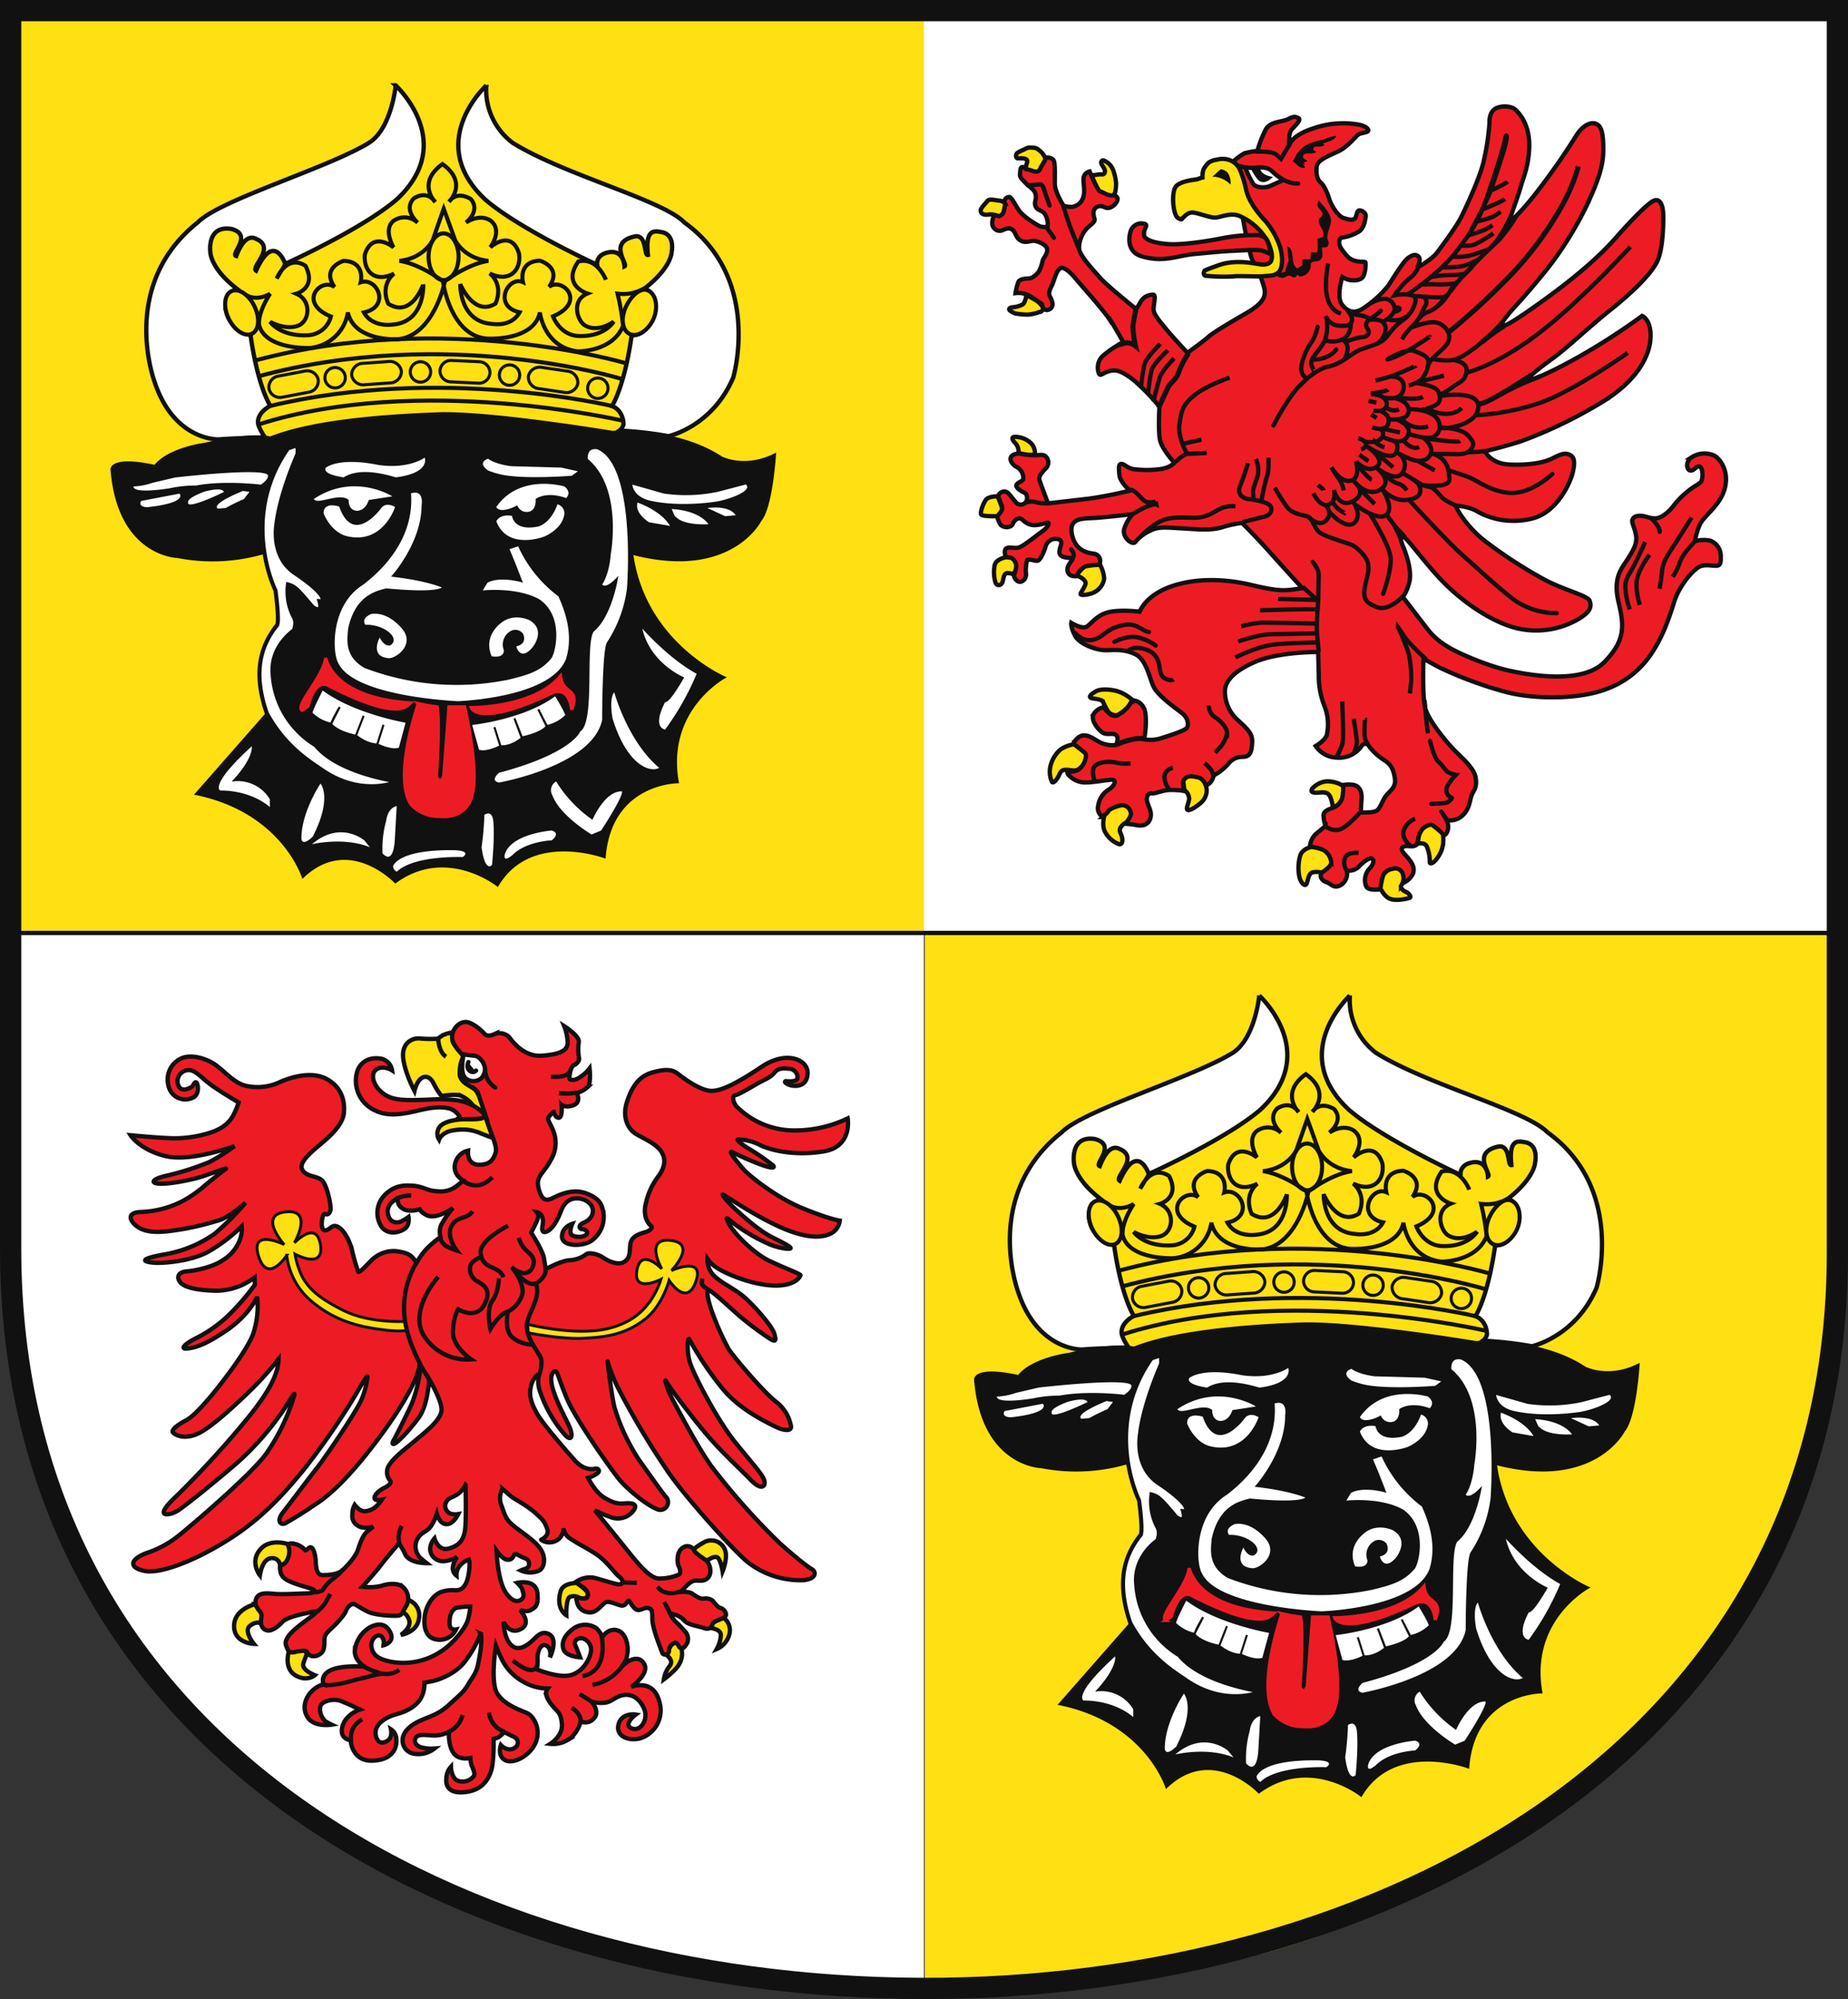 <svg id="Ebene_1" data-name="Ebene 1" xmlns="http://www.w3.org/2000/svg" viewBox="0 0 504.82 546.02"><rect x="0" y="0" width="504.82" height="546.02" fill="#333333" stroke="none"/><defs><style>.cls-1,.cls-14,.cls-17,.cls-21{fill:#ffe013;}.cls-2,.cls-6,.cls-7{fill:#fff;}.cls-10,.cls-11,.cls-12,.cls-13,.cls-14,.cls-16,.cls-17,.cls-18,.cls-19,.cls-2,.cls-20,.cls-21,.cls-22,.cls-23,.cls-4,.cls-5,.cls-7,.cls-9{stroke:#111;}.cls-16,.cls-17,.cls-19,.cls-2,.cls-20{stroke-width:1.18px;}.cls-3{fill:#111;}.cls-10,.cls-11,.cls-12,.cls-13,.cls-16,.cls-18,.cls-19,.cls-20,.cls-22,.cls-23,.cls-4,.cls-5,.cls-9{fill:none;}.cls-4{stroke-width:0.44px;}.cls-14,.cls-5{stroke-width:1.11px;}.cls-7{stroke-width:0.56px;}.cls-15,.cls-8{fill:#ed1c24;}.cls-8{stroke:#ed1c24;stroke-width:0.89px;}.cls-9{stroke-width:0.84px;}.cls-10{stroke-width:0.84px;}.cls-11{stroke-width:0.84px;}.cls-12{stroke-width:0.84px;}.cls-13{stroke-width:0.84px;}.cls-18{stroke-width:1.38px;}.cls-19{stroke-linecap:round;}.cls-20{stroke-linecap:square;}.cls-21{stroke-width:0.79px;}.cls-22{stroke-width:1.17px;}.cls-23{stroke-width:5.8px;}</style></defs><path class="cls-1" d="M253.57,3.89H4.28v252H502.86v91.92c-2.73,79.2-38.54,122-101.31,162.36-49.92,32.1-106.11,34.46-148,34" transform="translate(-0.94 -0.98)"/><g id="a"><path class="cls-2" d="M369.69,272.89a18.06,18.06,0,0,0,7.16,15.69c14.09,8.78,41,15.61,46.86,21.72,21.41,15.46,13.37,42.4,13.37,42.4-5.74,13.48-17.69,16-17.69,16A100.8,100.8,0,0,0,406,367.2a3,3,0,0,0,1.14-1.71s.12-3.71-3.14-5c3.81-6.67,5.36-19.3,5.36-19.3,5,0,6.27-6.42,6.27-6.42s1.1-4.52-2.68-6.43c7.36-5.74,7.34-9.9,7.34-9.9s1-4.57-2.47-5.41c-2-.34-4.84-1.31-4,6.19-1.16.25-.21-5.2-3.27-5.12-8,1.48-2,7.69-3.14,8.24,0,0-.18-4.58-4.27-3.86-3.69.67-3.2,3.42-3.2,3.42S378.46,312,369.3,304c-16.57-15.61.39-31.08.39-31.08Zm-24.75,0s-1.12,11.72-7.23,15.65c-10.88,6.78-40.92,15.65-46.78,21.76C269.05,327.61,279.12,354,279.12,354c5.38,16.06,17.45,15.59,17.45,15.59,5.82-.45,12.75-.45,12.75-.45a13.38,13.38,0,0,1-1.83-3.33s-1.29-2.83,3.17-5.4c-3.81-6.66-5.37-19.29-5.37-19.29-5.93-1.9-6.6-6.23-6.6-6.23a5.17,5.17,0,0,1,2.9-6.41c-7.39-5.69-7.3-10.11-7.3-10.11s-1-7.36,5.79-6.26c6.05,1.65-.39,6.83,1.29,7.4,2.66-6.94,5.28-4.69,5.7-4.57,5,2.38-1.8,7.63-.27,8.56,4.91-10.93,7.95-1.85,7.95-1.85S336.16,312,345.34,304c16.55-15.61-.4-31.08-.4-31.08Z" transform="translate(-0.94 -0.98)"/><path class="cls-3" d="M357,362.4c-29.94,1-41.4,4.71-46.34,6.61C305,367.73,293,370.7,293,370.7s-10,1.22-13.85,6.08c-12.15-2.65-11.9,1-11.9,1,1.87,23.7,18.12,24,18.12,24A49.85,49.85,0,0,0,311.1,400l3.55,19.59-4.9,12.29.9,11.39-20.4,23.23c23.74,4.82,29.28,22.76,29.28,22.76,12.59-12.07,25.3,1.38,25.3,1.38,14-10.26,27.95.9,27.95.9,9-15.32,29.29-7.73,29.29-7.73,1.62-20.57,20-20.5,20-20.5-3.57-19.91,12.87-28.69,12.87-28.69S413,425.3,409.62,400.93c27,7,35-9.12,35-9.12,3.15-3.73,4-18.22,4-18.22-8.24,4.21-14.65.9-14.65.9-12.43-8.19-29.83-7-29.83-7s-32.55-5.42-47.19-5.08" transform="translate(-0.94 -0.98)"/><path class="cls-4" d="M357,362.4c-29.94,1-41.4,4.71-46.34,6.61C305,367.73,293,370.7,293,370.7s-10,1.22-13.85,6.08c-12.15-2.65-11.9,1-11.9,1,1.87,23.7,18.12,24,18.12,24A49.85,49.85,0,0,0,311.1,400l3.55,19.59-4.9,12.29.9,11.39-20.4,23.23c23.74,4.82,29.28,22.76,29.28,22.76,12.59-12.07,25.3,1.38,25.3,1.38,14-10.26,27.95.9,27.95.9,9-15.32,29.29-7.73,29.29-7.73,1.62-20.57,20-20.5,20-20.5-3.57-19.91,12.87-28.69,12.87-28.69S413,425.3,409.62,400.93c27,7,35-9.12,35-9.12,3.15-3.73,4-18.22,4-18.22-8.24,4.21-14.65.9-14.65.9-12.43-8.19-29.83-7-29.83-7s-32.55-5.42-47.19-5.08Z" transform="translate(-0.94 -0.98)"/><path class="cls-5" d="M307.53,365.49c43.91-14.05,99.41-1,99.41-1M306.8,348c51.76-13.84,100.94.78,100.94.78m-100.06,3.52c51.75-13.83,98.91.77,98.91.77m-95.93,7.4c46.6-11.16,93.31,0,93.31,0" transform="translate(-0.94 -0.98)"/><path class="cls-6" d="M315.5,372c2.09-.54,2.86-1.62,2.6,1.59-5.2,12.06-5.73,19-5.73,19s-1.82,9.09,5.22,13.65c8.34,5.62,8.08,7.67,6.52,7.5,1,3.71-1.83,1.61-1.83,1.61-3.92-4.56-4.69-5.63-6.78-6.17a15,15,0,0,0,1.56,8.85c1,1.59,0,3.74,0,3.74s-6.51,4.29-5.74,12.05a24.38,24.38,0,0,0,11.73,19.28c6.27,7.76,22.45,9.9,22.45,9.9s-9.91,4.55-21.11-3.48c-3.15-2.15-9.89-6.32-14.71-15.3-4-11.69-1.26-18.69,2.69-23.79,1-.27-.27-9.64-.27-9.64S302.2,391,315.5,372" transform="translate(-0.94 -0.98)"/><path class="cls-7" d="M391.55,445c-.27-1.33-3-5.63-3-5.63-8.61,6.56-23.08,8-23.08,8l1.95,7.24c2.35.8,6.08-1.22,6.08-1.22l-1.64-5.21,1.64,5.21c3.05.27,5.92-2.27,5.92-2.27l-2.08-5.34,1.94,5.22s5.14-.94,6.86-3c0-.06-2.29-4.68-2.29-4.68l2.34,4.55A10.5,10.5,0,0,0,391.55,445Zm-69.66-.66c.27-1.35,3-6.56,3-6.56,8.61,6.56,23.08,9,23.08,9L346,454c-2.09.94-6.14-1.1-6.14-1.1l1.7-5.33-1.73,5.39c-3,0-5.82-2.44-5.82-2.44l2.09-5.37L334,450.52s-4.48-.73-6.65-3c-.49-.27,2.23-4.82,2.23-4.82l-2.34,4.56a10.54,10.54,0,0,1-5.36-2.94Z" transform="translate(-0.94 -0.98)"/><path class="cls-5" d="M303.75,330c3.21,2.2,6.89-.16,6.89-.16s-3.45,5-3,8.6c1.8,6.76,13.9,6.21,13.9,6.21a11.54,11.54,0,0,0,10.32-9.69c1.8,8,13.61,7.32,13.61,7.32,9.79-.91,12.82-15.5,12.82-15.5s-6.28-5-12.34-5.91c6.78-.73,9.1-5.67,9.1-5.67l3-8.59,3.11,8.59s2.3,4.94,9.08,5.67c-6.06.91-12.34,5.91-12.34,5.91s2,14.4,11.8,15.3c0,0,12.84.92,14.62-7.12,0,0,1.07,9.53,10.34,10.62,0,0,9.56.17,12.39-7a64.92,64.92,0,0,0-1.52-8.77,11.34,11.34,0,0,0,7.39-1.5m-98.23-6.44-2.27,3.78s2.69-6.72,7.86-3.48c3.17,6.09-2.51,7.64-2.51,7.64,4.3,1.8,3.75,7.76.21,8.83s-7.34-1.16-7.34-1.16,2.66,4,10.16,3.67a6.77,6.77,0,0,0,6.43-5.12c-9.28-3.85-2.69-10.79,1-8.06-3.74-5.31,2.5-7.14,2.5-7.14,6.06.19,4.64,5.86,4.64,5.86,4.4-1.54,8.36,6.59.88,8.24,2.32,4.2,7.85,3.3,7.85,3.3,8.91-.68,8.37-11,8.37-11s-3.2,9.31-9.62,5.29c-2.32-5.49,1.59-8.22,1.59-8.22-5.69,2.73-8.37-1.14-8-5.17,2.13-6.76,7.85-2,7.85-2s-3.14-5.3.34-7.47a5.21,5.21,0,0,1,6.24.71s-4.07-3.55-1-6.65c3.87-2.36,5.79,1,5.79,1s-5.14-5.22,2-10.34c7.14,5.12,1.82,10.25,1.82,10.25s1.8-3.1,5.9-.73c2.82,3.27-1.3,6.45-1.3,6.45s3.5-2.53,6.64-.6c3.6,2.71,0,7.36,0,7.36s5.69-5.13,7.83,1.65c.73,4.25-2.31,8.22-8,5.49,0,0,3.92,2.73,1.6,8.22-5.9,3.72-9.63-5.29-9.63-5.29s-.27,10.29,8.71,10.85c0,0,5.2,1,7.51-3.17-7.47-1.65-3.2-10.07.9-8.24,0,0-1.42-5.67,4.64-5.86,0,0,6.24,1.83,2.5,7.14,3.74-2.74,10.33,4.21,1.07,8.06,0,0,1.8,5.08,6.9,5.37,7.27.31,9.67-3.91,9.67-3.91s-4.34,3.25-8,.92c-2-1.42-3.6-6.77.85-8.6,0,0-7.14-2.19-2.5-8.76,5.17-1.3,7.53,4.95,7.53,4.95" transform="translate(-0.94 -0.98)"/><path class="cls-5" d="M315.5,372c2.09-.54,2.86-1.62,2.6,1.59-5.2,12.06-5.73,19-5.73,19s-1.82,9.09,5.22,13.65c8.34,5.62,8.08,7.67,6.52,7.5,1,3.71-1.83,1.61-1.83,1.61-3.92-4.56-4.69-5.63-6.78-6.17a15,15,0,0,0,1.56,8.85c1,1.59,0,3.74,0,3.74s-6.51,4.29-5.74,12.05a24.38,24.38,0,0,0,11.73,19.28c6.27,7.76,22.45,9.9,22.45,9.9s-9.91,4.55-21.11-3.48c-3.15-2.15-9.89-6.32-14.71-15.3-4-11.69-1.26-18.69,2.69-23.79,1-.27-.27-9.64-.27-9.64S302.2,391,315.5,372Z" transform="translate(-0.94 -0.98)"/><ellipse class="cls-5" cx="357.06" cy="318.73" rx="4.1" ry="6.38"/><path class="cls-8" d="M351.09,441.76c-7.47,23.41-1.54,28-1.54,28a10.34,10.34,0,0,0,7.28,2.82c7.55.7,8.83-5.31,8.83-5.31,2.32-6.95-1.9-24.6-1.9-24.6h-4.28l-1.43,19c-.89,1.46-.54,1.63-2,.36,1.08-17,.17-19.39.17-19.39a43.79,43.79,0,0,1-5.16-.91ZM393,443.48c2.32-6.23-2.34-3.92-3.06-9.22-7.31,8.77-24.41,8.59-24.41,8.59s1.77,5.67,22.09-4c4.94-2,5.38,4.65,5.38,4.65Zm-73.64.11c-1.95-1.29,5.71-9,6.41-14.28.82,2.65,4.15,11,23.16,12.26-.95.89-3.2,5.13-22.79-4.94-3.57-1.28-5.19,5.86-5.19,5.86l-1.6,1.1Z" transform="translate(-0.94 -0.98)"/><circle class="cls-9" cx="375.08" cy="351.05" r="2.79"/><circle class="cls-9" cx="399.2" cy="354.64" r="2.79"/><circle class="cls-9" cx="350.75" cy="350.19" r="2.79"/><circle class="cls-9" cx="327.43" cy="351.77" r="2.79"/><path class="cls-10" d="M360.26,348l7.48.35a3,3,0,0,1,2.94,3.08h0a3,3,0,0,1-3.21,2.78l-7.49-.36a3,3,0,0,1-2.94-3.07h0A3,3,0,0,1,360.26,348Z" transform="translate(-0.94 -0.98)"/><path class="cls-11" d="M385,349.94l6.8,1a3.19,3.19,0,0,1,2.94,3.39h0a3.18,3.18,0,0,1-3.78,2.41l-6.8-1a3.19,3.19,0,0,1-2.94-3.38h0A3.19,3.19,0,0,1,385,349.94Z" transform="translate(-0.94 -0.98)"/><path class="cls-12" d="M336,348.82l6.91-.49a3.17,3.17,0,0,1,3.56,2.69h0a3.17,3.17,0,0,1-3.15,3.16l-6.91.48a3.16,3.16,0,0,1-3.56-2.68h0A3.16,3.16,0,0,1,336,348.82Z" transform="translate(-0.94 -0.98)"/><path class="cls-13" d="M312.9,352.31l7.18-1.37a3.06,3.06,0,0,1,3.67,2.28h0a3.07,3.07,0,0,1-2.58,3.48L314,358.06a3.05,3.05,0,0,1-3.67-2.28h0A3.05,3.05,0,0,1,312.9,352.31Z" transform="translate(-0.94 -0.98)"/><path class="cls-14" d="M415.22,337c1.56-3.14,1-7.57-1.91-8.23-1.5-.33-3.82,1.27-5.38,4.41s-1.2,6.54.82,7.6S413.66,340.11,415.22,337Z" transform="translate(-0.94 -0.98)"/><path class="cls-14" d="M299.38,336.73c-1.59-3.18-1.33-6.58.6-7.58s4.74.78,6.33,4,1.31,6.56-.6,7.57S301,339.91,299.38,336.73Z" transform="translate(-0.94 -0.98)"/><path class="cls-6" d="M412.3,421.3c8.6,9.35,14.85,12.32,14.85,12.32a73.22,73.22,0,0,1-8.61,15.24s-3.72-.3,0-7.48c1.31.26,5.19-6.75,5.19-6.75s-9.22-3.74-11.43-13.33M322,480.2c7.82-6.7,14.33-1.07,14.33-1.07l1.58,1.87c-7.31-2.94-15.91-.8-15.91-.8m66.78-17.14a35.72,35.72,0,0,0,9.91,10.44s3.4-8,8.09-7.76c.27,1.61-5.74,10.71-5.74,10.71l-2.6,1.06s-8.62-5.08-10.7-10.71a2.71,2.71,0,0,1,1-3.74m15.91-24.36s3.66,13.38,12.27,20.61c-2.48,1.41-8.84-.7-12.75-13.54-1-5.89.48-7.07.48-7.07m-35.48,33.47a79.69,79.69,0,0,1-.77,8.83c1,7.22,2.86,4.82,2.86,4.82s.83-8,.3-12.3c-.49-2.85-2.39-1.35-2.39-1.35m-25,14.18s.78-4.82,17-4.54c4.69.26,2.08,1.87,2.08,1.87s-13.3-.54-18,4a1.67,1.67,0,0,1-1.05-1.35m30.52-3.47c1.83-5.63,12.79-6.43,12.79-6.43,2.6.8,0,2.68,0,2.68s-7,.26-10.7,4c-2.88,2.4-2.09-.26-2.09-.26m-33.39-.28a28.43,28.43,0,0,1,1-8.84c.53-3.75,2.88-4,2.88-4l-.53,9.37c-.52,7.22-3.39,3.47-3.39,3.47m-16.94-19s-5.22,7.76-5.22,15c.24,2.42,3.12-.52,3.12-.52,5.48-10.71,2.1-14.46,2.1-14.46m-18.8-10.18c-11.73,10.71-8.61,12.06-8.61,12.06,8.88,0,13.58,4.53,13.58,4.53v-2.13a10.2,10.2,0,0,0-10.43-4.83c6.23-6.69,5.46-9.63,5.46-9.63M397.42,375c-.27-3.48,2.61-2.68,2.61-2.68,10.7,4.55,8.08,38,8.08,38a34.92,34.92,0,0,1-5.48,14.74c-1.3,2.13-1.3,21.15-1.3,21.15-2.61,12.58-28.17,17.12-28.17,17.12-2.62-.53,0-2.67,0-2.67,20.08-5.35,22.16-11.25,22.16-11.25,4.18-2.68,1.3-23.55,3.68-27.3,5.2-4.29,6.76-15.26,6.76-15.26s-3.13,3.75-4.43,2.4c2.09-3.21,2.35-8.29,2.35-8.29s3.4-17.94-6.26-26m-48.27,9.36c3.67-1.07,2.86,3.22,2.86,3.22,0,10.44-8.34,19.54-8.34,19.54,9.66,1.08,13.84,2.95,13.84,2.95s-1.05,1.61-15.14.26c-3.39.81-8.56,2.31-10.43,11-.32,3.42-.87,7.61,4.42,10.72a70.53,70.53,0,0,0,39.4,3.21c5.48-1.33,8.72-2.3,11.65-5.75,1.33-1.82,3.45-11.81-3.33-16.25-6.26-3.39-15.37-2.36-15.37-2.36l1.31-2.14c3.67-1.87,9.66,0,9.66,0l-2.09-5.36L376,399.6l2.35-.8a35.35,35.35,0,0,0,11,13.67c1.81,4,4.16,10.43,2.07,17.12-4.17,10.71-29.47,11.51-29.47,11.51s-28.56-1.13-32.73-10.5c-1.58-2.68-2.23-15.73,6.91-21.36,2.35-1.87,14.08-10.71,13-24.9m23.28,3.74c6.44-9.3,18.6-5.63,18.6-5.63s2.16,1.47.49,3.18c-5.49-2-8.35.25-8.35.25s.36,2.83-1.69,3.44a2.74,2.74,0,0,1-3.32-1.73c-1.19.74-4.78,2.21-5.73.49m-49.84-2.2c11-7.35,21.46-.73,21.46-.73l-6.45,1s-.72,2.95-3.33,2.95c-2.38-.25-2.15-2.95-2.15-2.95-2.38-2.2-8.58,1.47-9.53-.24m3.32-8.57s3.35-2.94,14.32-.73c8.34,1.22,12.64-2,12.64-2s1.68,4.17-7.88,5.39c-3.34-1-10-2.7-14.29,0-6.46-1-4.79-2.7-4.79-2.7m50.82,13.23s.35,4.34,7.27,2.87c3.72-1.33,5.12-6.05,5.12-6.05A2.55,2.55,0,0,1,391,390.1c-.6,4.15-5.51,6.09-5.51,6.09s-10,3.89-13.07-4.19c1.2-2.2,4.3-1.46,4.3-1.46m-47.23-2.61c3.83,11,11.44.49,11.44.49,1.43-1.95,3.82-.34,3.82-.34s-3.38,10.62-13.6,7.84c-4.19-1.4-5.91-6.1-5.91-6.1s-.44-3.2,4.25-1.89m100.65.4c6.45-.74,7.65,2,7.65,2l-2.86.25-4.79-2.21m-9.78.25c7.88.48,10,4.15,10,4.15s-6.91.5-9.06-2.19c.25,1-1-2-1-2m-9.3-1.73c7.16,2.7,8.84,6.38,8.84,6.38l-5.72-1s-4.06-2.45-3.12-5.4M409.64,382l8.59,2.44a42.24,42.24,0,0,0,14.78-.48l7.65-2c1.91,1.71-4.36,4-7.88,4.65-.12,0-9.44,1.6-17.79-.12-5.25-1-5.35-4.53-5.35-4.53m-113.31,6.55c-1.89-1.42,6.92-4.85,6.92-4.85,2.16.49,2.16-.48.25,2.21a53,53,0,0,0-5,2.45l-2.16.19m-8.1-1.67c-.49-1.22,4.3-2.93,4.3-2.93s4.76-1.47,5.48,0c1.18-.48-10.27,5.14-9.78,2.93m-2.39-2.44-10.49,2c-1,1.71,1.67,1.71,1.67,1.71,11.21-1.23,8.82-3.67,8.82-3.67m-12.64-2a17.18,17.18,0,0,0,5.24-1l6.21-1.45s23.14-2.7,25.28-.74c.48,1.23-1.91,2.7-1.91,2.7s-9.78-1.23-17.65.23a34,34,0,0,0-7.14.74s-10,1.72-10-.49m96.85-7.59c2,1.59,6.38,2.07,6.38,2.07l13.65.38,4.54,1L393,379.51s-12.4,1-18.84-.24a21.18,21.18,0,0,1-4.06-1.22s-3.1-2,0-3.19m1,53.94c-2.6-6.17,3.32-9.61,3.32-9.61,3.23-2,6.85-.31,6.85-.31,4.95,2.68,1.05,7.5,1.05,7.5-3.39,4-4.44-.26-4.44-.26s3.16-.52,1.83-3.49a2.65,2.65,0,0,0-3.62-.55,4.25,4.25,0,0,0-1.6,5.1c0,2.41-3.39,1.62-3.39,1.62m-34.44-8.58c-1.3-1.87,1.58-2.94,1.58-2.94,4.95-.8,8.75,4.4,8.75,4.4,3,4.11-1.94,7.7-3.88,7.66-5.47-.38-2.52-5.64-2.52-5.64,1.3,2.68,2.86,2.15,2.86,2.15,3.05-1.86-1.6-5.83-6.79-5.63" transform="translate(-0.94 -0.98)"/></g><g id="a-2" data-name="a"><path class="cls-2" d="M133.79,24.29A18.06,18.06,0,0,0,141,40c14.09,8.78,41,15.61,46.86,21.72,21.41,15.46,13.37,42.4,13.37,42.4-5.74,13.48-17.69,16-17.69,16a100.8,100.8,0,0,0-13.42-1.52,3,3,0,0,0,1.14-1.71s.12-3.71-3.14-5c3.81-6.67,5.36-19.3,5.36-19.3,5,0,6.27-6.42,6.27-6.42s1.1-4.52-2.68-6.43c7.36-5.74,7.34-9.9,7.34-9.9s1-4.57-2.47-5.41c-2-.34-4.84-1.31-4,6.19-1.16.25-.21-5.2-3.27-5.12-8,1.48-2,7.69-3.14,8.24,0,0-.18-4.58-4.27-3.86-3.69.67-3.2,3.42-3.2,3.42s-21.49-9.87-30.65-17.9c-16.57-15.61.39-31.08.39-31.08Zm-24.75,0S107.92,36,101.81,39.94C90.93,46.72,60.89,55.59,55,61.7,33.15,79,43.22,105.44,43.22,105.44,48.6,121.5,60.67,121,60.67,121c5.82-.45,12.75-.45,12.75-.45a13.38,13.38,0,0,1-1.83-3.33s-1.29-2.83,3.17-5.4c-3.81-6.66-5.37-19.29-5.37-19.29-5.93-1.9-6.6-6.23-6.6-6.23a5.17,5.17,0,0,1,2.9-6.41c-7.39-5.69-7.3-10.11-7.3-10.11s-1-7.36,5.79-6.26c6,1.65-.39,6.83,1.29,7.4,2.66-6.94,5.28-4.69,5.7-4.57,5,2.38-1.8,7.63-.27,8.56,4.91-10.93,7.95-1.85,7.95-1.85s21.41-9.69,30.59-17.72C126,39.76,109,24.29,109,24.29Z" transform="translate(-0.94 -0.98)"/><path class="cls-3" d="M121.09,113.8c-29.94,1-41.4,4.71-46.34,6.61-5.7-1.28-17.66,1.69-17.66,1.69s-10,1.22-13.85,6.08c-12.15-2.65-11.9,1-11.9,1,1.87,23.7,18.12,24,18.12,24A49.85,49.85,0,0,0,75.2,151.4L78.75,171l-4.9,12.29.9,11.39L54.35,217.9c23.74,4.82,29.28,22.76,29.28,22.76,12.59-12.07,25.3,1.38,25.3,1.38,14-10.26,27.95.9,27.95.9,9-15.32,29.29-7.73,29.29-7.73,1.62-20.57,20-20.5,20-20.5C182.57,194.8,199,186,199,186s-21.92-9.32-25.29-33.69c27,7,35-9.12,35-9.12,3.15-3.73,4-18.22,4-18.22-8.24,4.21-14.65.9-14.65.9-12.43-8.19-29.83-7-29.83-7s-32.55-5.42-47.19-5.08" transform="translate(-0.94 -0.98)"/><path class="cls-4" d="M121.09,113.8c-29.94,1-41.4,4.71-46.34,6.61-5.7-1.28-17.66,1.69-17.66,1.69s-10,1.22-13.85,6.08c-12.15-2.65-11.9,1-11.9,1,1.87,23.7,18.12,24,18.12,24A49.85,49.85,0,0,0,75.2,151.4L78.75,171l-4.9,12.29.9,11.39L54.35,217.9c23.74,4.82,29.28,22.76,29.28,22.76,12.59-12.07,25.3,1.38,25.3,1.38,14-10.26,27.95.9,27.95.9,9-15.32,29.29-7.73,29.29-7.73,1.62-20.57,20-20.5,20-20.5C182.57,194.8,199,186,199,186s-21.92-9.32-25.29-33.69c27,7,35-9.12,35-9.12,3.15-3.73,4-18.22,4-18.22-8.24,4.21-14.65.9-14.65.9-12.43-8.19-29.83-7-29.83-7s-32.55-5.42-47.19-5.08Z" transform="translate(-0.94 -0.98)"/><path class="cls-5" d="M71.63,116.89c43.91-14,99.41-1,99.41-1M70.9,99.38c51.76-13.83,100.94.79,100.94.79M71.78,103.69c51.75-13.83,98.91.77,98.91.77m-95.93,7.4c46.6-11.16,93.31,0,93.31,0" transform="translate(-0.94 -0.98)"/><path class="cls-6" d="M79.6,123.44c2.09-.54,2.86-1.62,2.6,1.59-5.2,12.06-5.73,19-5.73,19s-1.82,9.09,5.22,13.65c8.34,5.62,8.08,7.67,6.52,7.5,1,3.71-1.83,1.61-1.83,1.61-3.92-4.56-4.69-5.63-6.78-6.17a15,15,0,0,0,1.56,8.85c1,1.59,0,3.74,0,3.74s-6.51,4.29-5.74,12.05a24.38,24.38,0,0,0,11.73,19.28c6.27,7.76,22.45,9.9,22.45,9.9S99.69,219,88.49,211c-3.15-2.15-9.89-6.32-14.71-15.3-4-11.69-1.26-18.69,2.69-23.79,1-.27-.27-9.64-.27-9.64s-9.9-19.82,3.4-38.81" transform="translate(-0.94 -0.98)"/><path class="cls-7" d="M155.65,196.39c-.27-1.33-3-5.63-3-5.63-8.61,6.56-23.08,8-23.08,8l2,7.24c2.35.8,6.08-1.22,6.08-1.22L136,199.6l1.64,5.21c3.05.27,5.92-2.27,5.92-2.27l-2.08-5.34,1.94,5.22s5.14-.94,6.86-3c0-.06-2.29-4.68-2.29-4.68l2.34,4.55A10.5,10.5,0,0,0,155.65,196.39ZM86,195.73c.27-1.35,3-6.56,3-6.56,8.61,6.56,23.08,9,23.08,9l-1.95,7.23c-2.09.94-6.14-1.1-6.14-1.1l1.7-5.33L104,204.32c-3,0-5.82-2.44-5.82-2.44l2.09-5.37-2.11,5.41s-4.48-.73-6.65-3c-.49-.27,2.23-4.82,2.23-4.82l-2.34,4.56A10.54,10.54,0,0,1,86,195.73Z" transform="translate(-0.94 -0.98)"/><path class="cls-5" d="M67.85,81.37c3.21,2.2,6.89-.16,6.89-.16s-3.45,5-3,8.6c1.8,6.76,13.9,6.21,13.9,6.21a11.54,11.54,0,0,0,10.32-9.69c1.8,8,13.61,7.32,13.61,7.32,9.79-.91,12.82-15.5,12.82-15.5s-6.28-5-12.34-5.91c6.78-.73,9.1-5.67,9.1-5.67l3-8.59,3.11,8.59s2.3,4.94,9.08,5.67c-6.06.91-12.34,5.91-12.34,5.91s2,14.4,11.8,15.3c0,0,12.84.92,14.62-7.12,0,0,1.07,9.52,10.34,10.62,0,0,9.56.17,12.39-7a64.92,64.92,0,0,0-1.52-8.77,11.34,11.34,0,0,0,7.39-1.5M78.79,73.27l-2.27,3.78s2.69-6.72,7.86-3.48c3.17,6.09-2.51,7.64-2.51,7.64,4.3,1.8,3.75,7.76.21,8.83s-7.34-1.16-7.34-1.16,2.66,4,10.16,3.67a6.77,6.77,0,0,0,6.43-5.12c-9.28-3.85-2.69-10.79,1-8.06-3.74-5.31,2.5-7.14,2.5-7.14,6.06.19,4.64,5.86,4.64,5.86,4.4-1.54,8.36,6.59.88,8.24,2.32,4.2,7.85,3.3,7.85,3.3,8.91-.68,8.37-11,8.37-11S113.42,88,107,83.94c-2.32-5.49,1.59-8.22,1.59-8.22-5.69,2.73-8.37-1.14-8-5.17,2.13-6.76,7.85-2,7.85-2s-3.14-5.3.34-7.47a5.21,5.21,0,0,1,6.24.71s-4.07-3.55-1-6.65c3.87-2.36,5.79,1,5.79,1s-5.14-5.22,2-10.34c7.14,5.12,1.82,10.25,1.82,10.25s1.8-3.1,5.9-.73c2.82,3.27-1.3,6.45-1.3,6.45s3.5-2.53,6.64-.6c3.6,2.71,0,7.36,0,7.36s5.69-5.13,7.83,1.65c.73,4.25-2.31,8.22-8,5.49,0,0,3.92,2.73,1.6,8.22-5.9,3.72-9.63-5.29-9.63-5.29s-.27,10.29,8.71,10.85c0,0,5.2,1,7.51-3.17-7.47-1.65-3.2-10.07.9-8.24,0,0-1.42-5.67,4.64-5.86,0,0,6.24,1.83,2.5,7.14,3.74-2.74,10.33,4.21,1.07,8.06,0,0,1.8,5.08,6.9,5.37,7.27.31,9.67-3.91,9.67-3.91s-4.34,3.25-8,.92c-2-1.42-3.6-6.77.85-8.6,0,0-7.14-2.19-2.5-8.76,5.17-1.3,7.53,5,7.53,5" transform="translate(-0.94 -0.98)"/><path class="cls-5" d="M79.6,123.44c2.09-.54,2.86-1.62,2.6,1.59-5.2,12.06-5.73,19-5.73,19s-1.82,9.09,5.22,13.65c8.34,5.62,8.08,7.67,6.52,7.5,1,3.71-1.83,1.61-1.83,1.61-3.92-4.56-4.69-5.63-6.78-6.17a15,15,0,0,0,1.56,8.85c1,1.59,0,3.74,0,3.74s-6.51,4.29-5.74,12.05a24.38,24.38,0,0,0,11.73,19.28c6.27,7.76,22.45,9.9,22.45,9.9S99.69,219,88.49,211c-3.15-2.15-9.89-6.32-14.71-15.3-4-11.69-1.26-18.69,2.69-23.79,1-.27-.27-9.64-.27-9.64s-9.9-19.82,3.4-38.81Z" transform="translate(-0.94 -0.98)"/><ellipse class="cls-5" cx="121.17" cy="70.13" rx="4.1" ry="6.38"/><path class="cls-8" d="M115.19,193.16c-7.47,23.41-1.54,28-1.54,28a10.34,10.34,0,0,0,7.28,2.82c7.55.7,8.83-5.31,8.83-5.31,2.32-6.95-1.9-24.6-1.9-24.6h-4.28l-1.43,19c-.89,1.46-.54,1.63-2,.36,1.08-17,.17-19.39.17-19.39a43.79,43.79,0,0,1-5.16-.91Zm41.92,1.72c2.32-6.23-2.34-3.92-3.06-9.22-7.31,8.77-24.41,8.59-24.41,8.59s1.77,5.67,22.09-4c4.94-2,5.38,4.65,5.38,4.65ZM83.47,195c-2-1.29,5.71-9,6.42-14.28.81,2.65,4.15,11,23.15,12.26-.94.89-3.19,5.13-22.79-4.94-3.57-1.28-5.18,5.86-5.18,5.86l-1.6,1.1Z" transform="translate(-0.94 -0.98)"/><circle class="cls-9" cx="139.19" cy="102.45" r="2.79"/><circle class="cls-9" cx="163.31" cy="106.04" r="2.79"/><circle class="cls-9" cx="114.86" cy="101.59" r="2.79"/><circle class="cls-9" cx="91.54" cy="103.17" r="2.79"/><path class="cls-10" d="M124.36,99.43l7.48.35a3,3,0,0,1,2.94,3.08h0a3,3,0,0,1-3.21,2.78l-7.49-.36a3,3,0,0,1-2.94-3.07h0A3,3,0,0,1,124.36,99.43Z" transform="translate(-0.94 -0.98)"/><path class="cls-11" d="M149.05,101.34l6.8,1a3.19,3.19,0,0,1,2.94,3.39h0a3.18,3.18,0,0,1-3.78,2.41l-6.8-1a3.19,3.19,0,0,1-2.94-3.38h0A3.19,3.19,0,0,1,149.05,101.34Z" transform="translate(-0.94 -0.98)"/><path class="cls-12" d="M100.12,100.22l6.91-.49a3.17,3.17,0,0,1,3.56,2.69h0a3.17,3.17,0,0,1-3.15,3.16l-6.91.48A3.16,3.16,0,0,1,97,103.38h0A3.16,3.16,0,0,1,100.12,100.22Z" transform="translate(-0.94 -0.98)"/><path class="cls-13" d="M77,103.71l7.18-1.37a3.06,3.06,0,0,1,3.67,2.28h0a3.07,3.07,0,0,1-2.58,3.48l-7.17,1.36a3.05,3.05,0,0,1-3.67-2.28h0A3.05,3.05,0,0,1,77,103.71Z" transform="translate(-0.94 -0.98)"/><path class="cls-14" d="M179.32,88.37c1.56-3.14,1-7.57-1.91-8.23-1.5-.33-3.82,1.27-5.38,4.41s-1.2,6.54.82,7.6S177.76,91.51,179.32,88.37Z" transform="translate(-0.94 -0.98)"/><path class="cls-14" d="M63.48,88.13c-1.59-3.18-1.33-6.58.6-7.58s4.74.78,6.33,4,1.32,6.56-.6,7.56S65.05,91.31,63.48,88.13Z" transform="translate(-0.94 -0.98)"/><path class="cls-6" d="M176.4,172.7C185,182.05,191.25,185,191.25,185a73.22,73.22,0,0,1-8.61,15.24s-3.72-.3,0-7.48c1.31.26,5.19-6.75,5.19-6.75s-9.22-3.74-11.43-13.33M86.13,231.6c7.82-6.7,14.33-1.07,14.33-1.07L102,232.4c-7.31-2.94-15.91-.8-15.91-.8m66.78-17.14a35.72,35.72,0,0,0,9.91,10.44s3.4-8,8.09-7.76c.27,1.61-5.74,10.71-5.74,10.71l-2.6,1.06s-8.62-5.08-10.7-10.71a2.71,2.71,0,0,1,1-3.74m15.91-24.36s3.66,13.38,12.27,20.61c-2.48,1.41-8.84-.7-12.75-13.54-1-5.89.48-7.07.48-7.07m-35.48,33.47a79.69,79.69,0,0,1-.77,8.83c1,7.22,2.86,4.82,2.86,4.82s.83-8,.3-12.3c-.49-2.85-2.39-1.35-2.39-1.35m-25,14.18s.78-4.82,17-4.54c4.69.26,2.08,1.87,2.08,1.87s-13.3-.54-18,4a1.67,1.67,0,0,1-1-1.35m30.52-3.47c1.83-5.63,12.79-6.43,12.79-6.43,2.6.8,0,2.68,0,2.68s-7,.26-10.7,4c-2.88,2.4-2.09-.26-2.09-.26M105.43,234a28.43,28.43,0,0,1,1-8.84c.53-3.75,2.88-4,2.88-4l-.53,9.37c-.52,7.22-3.39,3.47-3.39,3.47M88.49,215s-5.22,7.76-5.22,15c.24,2.42,3.12-.52,3.12-.52,5.48-10.71,2.1-14.46,2.1-14.46m-18.8-10.18c-11.73,10.71-8.61,12.06-8.61,12.06,8.88,0,13.58,4.53,13.58,4.53v-2.13a10.2,10.2,0,0,0-10.43-4.83c6.23-6.69,5.46-9.63,5.46-9.63m91.83-78.44c-.27-3.48,2.61-2.68,2.61-2.68,10.7,4.55,8.08,38,8.08,38a34.92,34.92,0,0,1-5.48,14.74c-1.3,2.13-1.3,21.15-1.3,21.15-2.61,12.58-28.17,17.12-28.17,17.12-2.62-.53,0-2.67,0-2.67,20.08-5.35,22.16-11.25,22.16-11.25,4.18-2.68,1.3-23.55,3.68-27.3,5.2-4.29,6.76-15.26,6.76-15.26s-3.13,3.75-4.43,2.4c2.09-3.21,2.35-8.29,2.35-8.29s3.4-17.94-6.26-26m-48.27,9.36c3.67-1.07,2.86,3.22,2.86,3.22,0,10.44-8.34,19.54-8.34,19.54,9.66,1.08,13.84,2.95,13.84,2.95s-1,1.61-15.14.26c-3.39.81-8.56,2.31-10.43,11-.32,3.42-.87,7.61,4.42,10.72a70.53,70.53,0,0,0,39.4,3.21c5.48-1.33,8.72-2.3,11.65-5.75,1.33-1.82,3.45-11.81-3.33-16.25-6.26-3.39-15.37-2.36-15.37-2.36l1.31-2.14c3.67-1.87,9.66,0,9.66,0l-2.09-5.36L140.13,151l2.35-.8a35.35,35.35,0,0,0,11,13.67c1.81,4,4.16,10.43,2.07,17.12C151.34,191.7,126,192.5,126,192.5S97.48,191.37,93.31,182c-1.58-2.68-2.23-15.73,6.91-21.36,2.35-1.87,14.08-10.71,13-24.9m23.28,3.74c6.44-9.3,18.6-5.63,18.6-5.63s2.16,1.47.49,3.18c-5.49-2-8.35.25-8.35.25s.36,2.83-1.69,3.44a2.74,2.74,0,0,1-3.32-1.73c-1.19.74-4.78,2.21-5.73.49m-49.84-2.2c11-7.35,21.46-.73,21.46-.73l-6.45,1s-.72,2.95-3.33,2.95c-2.38-.25-2.15-2.95-2.15-2.95-2.38-2.2-8.58,1.47-9.53-.24M90,128.71s3.35-2.94,14.32-.73c8.34,1.22,12.64-2,12.64-2s1.68,4.17-7.88,5.39c-3.34-1-10-2.7-14.29,0-6.46-1-4.79-2.7-4.79-2.7m50.82,13.23s.35,4.34,7.27,2.87c3.72-1.33,5.12-6.05,5.12-6.05a2.55,2.55,0,0,1,1.89,2.74c-.6,4.15-5.51,6.09-5.51,6.09s-10,3.89-13.07-4.19c1.2-2.2,4.3-1.46,4.3-1.46M93.6,139.33c3.83,11,11.44.49,11.44.49,1.43-1.95,3.82-.34,3.82-.34s-3.38,10.62-13.6,7.84c-4.19-1.4-5.91-6.1-5.91-6.1s-.44-3.2,4.25-1.89m100.65.4c6.45-.74,7.65,2,7.65,2l-2.86.25-4.79-2.21m-9.78.25c7.88.48,10,4.15,10,4.15s-6.91.5-9.06-2.19c.25,1-1-2-1-2m-9.3-1.73c7.16,2.7,8.84,6.38,8.84,6.38l-5.72-1s-4.06-2.45-3.12-5.4m-1.43-4.88,8.59,2.44a42.24,42.24,0,0,0,14.78-.48l7.65-2c1.91,1.71-4.36,4-7.88,4.65-.12,0-9.44,1.6-17.79-.12-5.25-1-5.35-4.53-5.35-4.53M60.43,139.92c-1.89-1.42,6.92-4.85,6.92-4.85,2.16.49,2.16-.48.25,2.21a53,53,0,0,0-5,2.45l-2.16.19m-8.1-1.67c-.49-1.22,4.3-2.93,4.3-2.93s4.76-1.47,5.48,0c1.18-.48-10.27,5.14-9.78,2.93M50,135.81l-10.49,2c-1,1.71,1.67,1.71,1.67,1.71,11.21-1.23,8.82-3.67,8.82-3.67m-12.64-2a17.18,17.18,0,0,0,5.24-1l6.21-1.45s23.14-2.7,25.28-.74c.48,1.23-1.91,2.7-1.91,2.7s-9.78-1.23-17.65.23a34,34,0,0,0-7.14.74s-10,1.72-10-.49m96.85-7.59c2,1.59,6.38,2.07,6.38,2.07l13.65.38,4.54,1-1.67,1.23s-12.4,1-18.84-.24a21.18,21.18,0,0,1-4.06-1.22s-3.1-2,0-3.19m1,53.94c-2.6-6.17,3.32-9.61,3.32-9.61,3.23-2,6.85-.31,6.85-.31,4.95,2.68,1,7.5,1,7.5-3.39,4-4.44-.26-4.44-.26s3.16-.52,1.83-3.49a2.65,2.65,0,0,0-3.62-.55,4.25,4.25,0,0,0-1.6,5.1c0,2.41-3.39,1.62-3.39,1.62m-34.44-8.58c-1.3-1.87,1.58-2.94,1.58-2.94,5-.8,8.75,4.4,8.75,4.4,3,4.11-1.94,7.7-3.88,7.66-5.47-.38-2.52-5.64-2.52-5.64,1.3,2.68,2.86,2.15,2.86,2.15,3-1.86-1.6-5.83-6.79-5.63" transform="translate(-0.94 -0.98)"/></g><path class="cls-6" d="M253.31,3.87H502.8V256H3.84v88.09C4.7,430.15,43.14,471,108.7,511.6,157.86,542,211.45,544,253.32,543.44Z" transform="translate(-0.94 -0.98)"/><path class="cls-15" d="M304.25,88.56c-1.79-2.83-8-9.65-9.37-11.36s-3.25-3.39-4.2-3-1.55,2.5-2.08,4-1.53,2.49-.77,3.92,1,2.7-.23,3.35a1.23,1.23,0,0,1-1.9-.94c-.12-.59-2.25-2-3.78-2.89a6.26,6.26,0,0,0-3.56-.59,13.87,13.87,0,0,1,.78-3.08c.47-1,2.78-.89,3.36-1a5.22,5.22,0,0,0,2.32-2,10.31,10.31,0,0,0,.95-2.85c.28-.77,1.35-1.83,1.23-3s-1.9-2-3.2-2.3-2.37.71-3.92-.07-1.4-2.36-2.47-3.09-2.14.08-2.9.32a2.08,2.08,0,0,1-2.32-1.13c-.6-1,.31-3.14.31-3.14a4.47,4.47,0,0,0,1.84,0c.59-.24,1.18-2.32,1-3.27a1.35,1.35,0,0,1,1.3-1.66c.71.12,1.53,2.08,2.67,3.68s3.84,3.32,5.25,4.1a3.17,3.17,0,0,0,2.56.29,5.4,5.4,0,0,0-.47-2.9c-.71-1.67-2.09-1.26-2.73-2.44s.18-1.77-.06-3.26-1.24-1.76-2.9-3.43-1.42-1.59-1.31-3.19,1-.89,1.67-.72,1.83.72,2.54.88,1-.76,1.38-1.7A8.57,8.57,0,0,1,286.6,44s1.77-.1,2.19.84.29,3.73.29,6.22,2.42,6.15,2.42,6.15a10.61,10.61,0,0,0,2.08.3,3.73,3.73,0,0,0,3.13-2.26c.72-1.59.19-3.77.19-5.44a2.15,2.15,0,0,1,1.71-2s1.25,3,1.83,4a3.78,3.78,0,0,0,2.61,1.84c1.14.29,2.09.47,2.09.47a2.48,2.48,0,0,1,1,.83c.4.6-.48,2.2-1.95,2.72s-1.9-.88-3.45-.23-1.06,2.48-.83,3.21-.23,1.12-1.83,2.48a8,8,0,0,0-2.37,5.46c-.19,1.94,4.15,6.44,5.93,8.46s9.65,8.34,9.65,8.34a19.08,19.08,0,0,0,1.31-2.12A3.89,3.89,0,0,1,316,81.48c.77.1.12,2.32.06,3.84s1.66,3.32,3.26,5.33,6,6.7,6,6.7,4.2-3,5.68-4.33,6.63-4.32,10.32-6.46,5.07-3.78,5.13-5.68-2.36-7.3-3.19-8.53-1.11-4.27-1.71-6.22-3.67-21.08-3.67-21.08a16.24,16.24,0,0,1,3-2.2,22.54,22.54,0,0,1,3.55-.65,29.45,29.45,0,0,1,2.36-6c1.31-2.11,4.52-1.89,6-2.67s1.91-.77,2.85-.29-1.18,2.3-1.95,3.26-.71,4.37-.59,4.2.53-2.67,6.54-4.64A24.65,24.65,0,0,1,372,35c2.06.38,3,1.32,2.64,1.79s-2.07.47-2.73,1-2.63,3-4.8,4.22-6.32,2.39-6.5,4.56.18,3.47,1.17,4.32,1.86,3.08,2.34,4.61,2.28,4.51,3.78,5,2.95.85,3.34-.14.37-1.54.82-1.85,2.17.45,1.95,1.67-.46,3.23-2,4.14a12,12,0,0,1-4.38,1.54c-.8,0-1.35,1.54-.26,3.07s1.92,2.75,3.59,3.25,2.91.14,3,.5S374,76,373,76.91s-3.07.66-3.75.48a8.39,8.39,0,0,1-1.62-.76s-1.75,5.44-.08,7.56,3.56,2.6,6.08.8a29.42,29.42,0,0,0,6.56-6c1.3-2,4-6.49,5.39-7.53s2.21-1,2.85-.4.16,1.84-.19,2.65,4.21-2.33,5.06-3.47,5.55-7.26,7.12-10.6,5.15-10.91,6-15.43a67,67,0,0,0,1.41-9.71c-.07-1.34.29-3.09,1.63-3.86s4.31-.95,5.71.53,3.67,4.45,3.51,10c-.14,5.14-1.57,8.19-2.3,10.77s-3.33,9.75-3.33,9.75,2.44-1.22,9-9.93,8.91-13,10-14.51,3-3,4.66-2.53,2.24,2.47,2.2,7.3c0,4.6-1.61,8.71-4.4,14.85a98.93,98.93,0,0,1-9.21,15.32c-2.11,2.93-7.41,9.19-9.8,11.77s-4.78,5.52-4.42,5.92,1.31.49,11.84-7.12,16.23-13.18,19.7-17.15,8.17-8.84,9.93-9.74,2.69,1,2.74,3.79-.08,9.71-1.76,12.94-6,7.69-12.64,13c-5.73,4.56-12.13,10.67-16,13.43s-7.27,5.7-7.08,6,5.23-1.4,14.7-6.76a177,177,0,0,0,17-11s2.66,1,2.29,6.3-4.3,11.77-13,17.1a125.43,125.43,0,0,1-22.2,10.78c-4.05,1.35-10,2.8-10,2.8s1.49,3.33,6.53,3.6,9.27-.45,11.41-1.45,3.67-2,5.29-1.16,1.11,3.09.71,4.92-3.79,10.59-11,12.44a20.44,20.44,0,0,1-15-1.89c-1.8-1.17-5.64-1.81-5.82-1.45s2.82,5.48,7.46,9.17a123.67,123.67,0,0,0,16.91,11c5.18,2.73,11.55,4.23,12.09,5.63s.48,3-3.22,5.1a22.84,22.84,0,0,1-18.17,2c-7.7-2.49-15.11-8.44-19.53-13.18s-9.11-11.17-10-11.5-.77,1-.14,2.49,2.66,6.74,1.81,10-1.81,4-1.81,4,4.29,5.64,6.38,8.33a19.11,19.11,0,0,0,5.57,5.1c2.43,1.68,10.8,5.33,16.78,6.68s20.34,3.89,26.35-2.25,5.32-10.27,3.83-16.63.86-8.91,2.4-11.29,2.7-4.31,2.46-6.35-1.07-3.35-1.07-4.21.71-1.53,2.25-1.49,2.66.86,4.33.68,3.66-1.94,5-3.79a23.73,23.73,0,0,1,5.44-4.92c1.37-.8,1.89-1.16,2-1.79.27-1.19.27-3.26-.62-3.62s-1.45,1.26-2.54,1.08-1.34-2.48.37-3.61a6.51,6.51,0,0,1,6.14-.49c1.73.95,4.23,4.48,2.85,9.2s-5.74,7.3-6.78,9.74a20.9,20.9,0,0,0-1.34,4.48,9,9,0,0,1,4.15-.18,4.43,4.43,0,0,1,2.93,4c0,1.4.13,2.61-.87,2.84s-3.34-.54-5,.32-5.43,5-6.86,9.61-3.19,9.48-5.77,13.4a24.85,24.85,0,0,1-12.85,10.41c-7,2.71-19.05,2.93-27.4.76a109,109,0,0,1-17.67-6.48c-1.49-.73-4.78-2.61-4.78-2.61s-.44,10.87.6,13.93,4.72,7.66,7,10.19,6.22,5.5,6.66,8.44-.63,3.34-1.17,4.94-.54,3.58-2.48,5.38a5,5,0,0,1-4.33,1.21,4,4,0,0,1,.37,2.69c-.37,1.38-1.05,1.74-1.81,1.26s-2.24-3.48-4.27-1.95-2,2.75-2,3.74-1,1.58-2.34,1.4-3.26.13-1.4,2.16,3,3.5,2.26,5.37a5.1,5.1,0,0,1-2.88,2.58s.39-3.89-2-3.8-3.05,1-3.47,2.34a10.32,10.32,0,0,0-.3,3.08s-3.37.63-4.11-.76a4.65,4.65,0,0,1,.94-4.89c1.22-1.31,1.3-2.43.6-2.71s-2.36.91-3.58,2.27a3.82,3.82,0,0,1-3.24,1,3.79,3.79,0,0,1-1.48,3.88c-2.09,1.31-2.85-.36-4.11-.72s-2-1.68-1.25-2.54,2.74-1.61,2.24-3.42a4.61,4.61,0,0,0-3.2-3.2c-1.09-.17-2.3-.23-2.3-.23a5.42,5.42,0,0,1,1.58-3.69l2.7-2.25a9.86,9.86,0,0,1-.55-3c.15-1,1-1.4,2.4-1.9a3.73,3.73,0,0,0,2.61-2.93,11.8,11.8,0,0,0,.09-3.33s3.08-.59,4.25.46,1.12,2.47,1,4-.13,3-.13,3,3.3.19,4.34-.5,1.58-3,2.66-4.23,2.62-2.29,2.29-4.46-.8-3.71-2.79-5a16.78,16.78,0,0,1-4.23-3.8,1.14,1.14,0,0,0-2.05-.18,7.49,7.49,0,0,1-6.84,3.2,7.18,7.18,0,0,1-5.73-3.16s2.66-1.52,3.06-3.15a13.61,13.61,0,0,0-.68-7.81,22.23,22.23,0,0,1-1.53-8.6c-.13-3.84-.17-6.13-.17-6.13s-10.83-.1-17.36,2.75-8.13,5.81-8.13,8.06a10.6,10.6,0,0,0,3.77,8c3.05,2.79,3.82,3.83,3.68,6s-.38,3.79-2.46,3.83a4.82,4.82,0,0,0-4,1.85,14.67,14.67,0,0,1-3.29,2.8c-.63.28-.72.42-1.13,1.55a3.15,3.15,0,0,1-1.75,1.62s-1.88-2.67-3.69-2.31-2.68.69-2.55,1.82.33,2,.33,2a18.88,18.88,0,0,0-4.52-.24c-2,.24-3.47,1-4.32.87s-1.66.67-1.31,2.2,1.44,2.87.86,4.69-2.24,2.09-3.66,1.81-3.33-.4-3.33-.4,2.47-2.13.8-3.85-4-.62-4.73.14-2,1.89-2,1.89a2.79,2.79,0,0,1-1.3-3.15,6.21,6.21,0,0,1,2.92-4.38c1.67-1.12,2.26-2.74.59-2.65s-5.39.86-7.57.72a6.22,6.22,0,0,1-4-2,.93.93,0,0,1-.31-1s3,.47,3.91-1.53,1.28-2.77-.13-3.93-2.31-1.91-2.31-1.91,1.1-2.55,3.14-2.47,3.37,1.81,5.43,2.35a7.41,7.41,0,0,0,3.26.26s.76-1.84,0-2.65-2.5.09-3.74-.72-3.48-3.6-2.35-5.18a3.93,3.93,0,0,1,2.62-1.73s2.19,3.17,3.86,2.13a10.47,10.47,0,0,0,3.39-3.08,2.73,2.73,0,0,1,.59-1,3.78,3.78,0,0,1,3.48,3.07c.67,3-.23,7.63-.23,7.63a10,10,0,0,0,4.82-.37c2.63-.85,6.22-2,6.82-2.74s.36-2.76-1.22-4-6.72-4.77-7.9-7.4-2-7.29-4.85-8.69-5.29-1.24-7.87-1.14-7.48-1.58-8.71-4-1-3.48-1-3.48,2.94,1.85,4.26,1,2.75-3.17,6-3.93,8.44-.12,8.44-.12,1.6-4.71,9.29-7.14,15.88-1.44,21.29-.14,7.67,1.48,9.39,1.4,4.45-.54,4.45-.54-5.67-6.22-9.25-10.23-7.22-7.59-7.22-7.59a31.09,31.09,0,0,0-5.4,1.17c-3.39,1-6.74.54-10.91.32s-6.55-.59-8.79.64A11.07,11.07,0,0,0,311.1,149c-.73,1.08-3.88-1.28-3-3.75a11.26,11.26,0,0,1,2.25-3.83s-6.26.72-9.82,1-7.79-.29-6.74,4.6,4.9,5,6.2,5.24a2,2,0,0,1,1.45,2.35c-.15.66-.19.9-.19.9A6.51,6.51,0,0,0,297,156c-1.72,1-1.67,2.31-1.67,2.31s-1.91.41-2.57-.82.21-2.43.8-3.2.17-.94-.55-.94-2.49-.24-2.64-1.26c-.23-1.45,1.17-3,0-3.7a2.8,2.8,0,0,0-3.72,1.61c-.45,1.55-1.49,4.08-2.33,4.16s-2.56-.69-2.81-.14a10.57,10.57,0,0,0-.3,3.65c.14,1.26-.84,2.39-1.87,2.21s-1.44-1.63-1.44-1.63.91-2.29.26-3.69a2.72,2.72,0,0,0-2.43-1.35s-.76-1.85.09-2.43,2.31.18,3.63-.32,5.09-3.56,6.31-4.43,2-2.11,1.49-2.25-2.85,1-4.65.54-2.24-1.54-3-1.72-1.6.54-2,1.5-2.25,1.25-3.32.23a6.94,6.94,0,0,1-1-2.63,2.29,2.29,0,0,0,1.16-2.43c-.21-1.81-1.16-2.69-.54-3.33a1.68,1.68,0,0,1,2-.58c.73.36,1.49,1.66,2.44,2.7a1.73,1.73,0,0,0,2.63.27c.78-.63.71-2.39-.23-2.8s-2.71-1.48-2-2.3,1.56-.61,1.73-1.57a3.48,3.48,0,0,0-1.78-3.13c-1.08-.49-2.1-1.88-1.55-2.78s2.23-.91,2.23-.91a27,27,0,0,0,4.08.5c1.56,0,1.93-.28,2.83.08a2.23,2.23,0,0,1,.65,3.11c-.78,1.09-2.46,2.23-2,3.67s2.3,6.27,2.3,6.27,5.73-.65,10.64-1.23S309.61,135,309.61,135s-2.66-2.27-2.87-4.2-.29-3.21.62-3.1,1.42,1.11,3.34,1.44a29.12,29.12,0,0,0,7,0c2.95-.35,4.05-1.76,4.05-1.76s-3.38-3.7-3.92-6.17-.17-9.17-.17-9.17a58.55,58.55,0,0,0-7-7.2c-2.93-2.27-4.52-3-6.51-2.53s-2.55,1.58-3,.72a4.4,4.4,0,0,1,1.08-4.87,28.87,28.87,0,0,1,5.55-3.71s-1.7-3.12-3.48-6" transform="translate(-0.94 -0.98)"/><path class="cls-16" d="M304.25,88.56c-1.79-2.83-8-9.65-9.37-11.36s-3.25-3.39-4.2-3-1.55,2.5-2.08,4-1.53,2.49-.77,3.92,1,2.7-.23,3.35a1.23,1.23,0,0,1-1.9-.94c-.12-.59-2.25-2-3.78-2.89a6.26,6.26,0,0,0-3.56-.59,13.87,13.87,0,0,1,.78-3.08c.47-1,2.78-.89,3.36-1a5.22,5.22,0,0,0,2.32-2,10.31,10.31,0,0,0,.95-2.85c.28-.77,1.35-1.83,1.23-3s-1.9-2-3.2-2.3-2.37.71-3.92-.07-1.4-2.36-2.47-3.09-2.14.08-2.9.32a2.08,2.08,0,0,1-2.32-1.13c-.6-1,.31-3.14.31-3.14a4.47,4.47,0,0,0,1.84,0c.59-.24,1.18-2.32,1-3.27a1.35,1.35,0,0,1,1.3-1.66c.71.12,1.53,2.08,2.67,3.68s3.84,3.32,5.25,4.1a3.17,3.17,0,0,0,2.56.29,5.4,5.4,0,0,0-.47-2.9c-.71-1.67-2.09-1.26-2.73-2.44s.18-1.77-.06-3.26-1.24-1.76-2.9-3.43-1.42-1.59-1.31-3.19,1-.89,1.67-.72,1.83.72,2.54.88,1-.76,1.38-1.7A8.57,8.57,0,0,1,286.6,44s1.77-.1,2.19.84.29,3.73.29,6.22,2.42,6.15,2.42,6.15a10.61,10.61,0,0,0,2.08.3,3.73,3.73,0,0,0,3.13-2.26c.72-1.59.19-3.77.19-5.44a2.15,2.15,0,0,1,1.71-2s1.25,3,1.83,4a3.78,3.78,0,0,0,2.61,1.84c1.14.29,2.09.47,2.09.47a2.48,2.48,0,0,1,1,.83c.4.6-.48,2.2-1.95,2.72s-1.9-.88-3.45-.23-1.06,2.48-.83,3.21-.23,1.12-1.83,2.48a8,8,0,0,0-2.37,5.46c-.19,1.94,4.15,6.44,5.93,8.46s9.65,8.34,9.65,8.34a19.08,19.08,0,0,0,1.31-2.12A3.89,3.89,0,0,1,316,81.48c.77.1.12,2.32.06,3.84s1.66,3.32,3.26,5.33,6,6.7,6,6.7,4.2-3,5.68-4.33,6.63-4.32,10.32-6.46,5.07-3.78,5.13-5.68-2.36-7.3-3.19-8.53-1.11-4.27-1.71-6.22-3.67-21.08-3.67-21.08a16.24,16.24,0,0,1,3-2.2,22.54,22.54,0,0,1,3.55-.65,29.45,29.45,0,0,1,2.36-6c1.31-2.11,4.52-1.89,6-2.67s1.91-.77,2.85-.29-1.18,2.3-1.95,3.26-.71,4.37-.59,4.2.53-2.67,6.54-4.64A24.65,24.65,0,0,1,372,35c2.06.38,3,1.32,2.64,1.79s-2.07.47-2.73,1-2.63,3-4.8,4.22-6.32,2.39-6.5,4.56.18,3.47,1.17,4.32,1.86,3.08,2.34,4.61,2.28,4.51,3.78,5,2.95.85,3.34-.14.37-1.54.82-1.85,2.17.45,1.95,1.67-.46,3.23-2,4.14a12,12,0,0,1-4.38,1.54c-.8,0-1.35,1.54-.26,3.07s1.92,2.75,3.59,3.25,2.91.14,3,.5S374,76,373,76.91s-3.07.66-3.75.48a8.39,8.39,0,0,1-1.62-.76s-1.75,5.44-.08,7.56,3.56,2.6,6.08.8a29.42,29.42,0,0,0,6.56-6c1.3-2,4-6.49,5.39-7.53s2.21-1,2.85-.4.16,1.84-.19,2.65,4.21-2.33,5.06-3.47,5.55-7.26,7.12-10.6,5.15-10.91,6-15.43a67,67,0,0,0,1.41-9.71c-.07-1.34.29-3.09,1.63-3.86s4.31-.95,5.71.53,3.67,4.45,3.51,10c-.14,5.14-1.57,8.19-2.3,10.77s-3.33,9.75-3.33,9.75,2.44-1.22,9-9.93,8.91-13,10-14.51,3-3,4.66-2.53,2.24,2.47,2.2,7.3c0,4.6-1.61,8.71-4.4,14.85a98.93,98.93,0,0,1-9.21,15.32c-2.11,2.93-7.41,9.19-9.8,11.77s-4.78,5.52-4.42,5.92,1.31.49,11.84-7.12,16.23-13.18,19.7-17.15,8.17-8.84,9.93-9.74,2.69,1,2.74,3.79-.08,9.71-1.76,12.94-6,7.69-12.64,13c-5.73,4.56-12.13,10.67-16,13.43s-7.27,5.7-7.08,6,5.23-1.4,14.7-6.76a177,177,0,0,0,17-11s2.66,1,2.29,6.3-4.3,11.77-13,17.1a125.43,125.43,0,0,1-22.2,10.78c-4.05,1.35-10,2.8-10,2.8s1.49,3.33,6.53,3.6,9.27-.45,11.41-1.45,3.67-2,5.29-1.16,1.11,3.09.71,4.92-3.79,10.59-11,12.44a20.44,20.44,0,0,1-15-1.89c-1.8-1.17-5.64-1.81-5.82-1.45s2.82,5.48,7.46,9.17a123.67,123.67,0,0,0,16.91,11c5.18,2.73,11.55,4.23,12.09,5.63s.48,3-3.22,5.1a22.84,22.84,0,0,1-18.17,2c-7.7-2.49-15.11-8.44-19.53-13.18s-9.11-11.17-10-11.5-.77,1-.14,2.49,2.66,6.74,1.81,10-1.81,4-1.81,4,4.29,5.64,6.38,8.33a19.11,19.11,0,0,0,5.57,5.1c2.43,1.68,10.8,5.33,16.78,6.68s20.34,3.89,26.35-2.25,5.32-10.27,3.83-16.63.86-8.91,2.4-11.29,2.7-4.31,2.46-6.35-1.07-3.35-1.07-4.21.71-1.53,2.25-1.49,2.66.86,4.33.68,3.66-1.94,5-3.79a23.73,23.73,0,0,1,5.44-4.92c1.37-.8,1.89-1.16,2-1.79.27-1.19.27-3.26-.62-3.62s-1.45,1.26-2.54,1.08-1.34-2.48.37-3.61a6.51,6.51,0,0,1,6.14-.49c1.73.95,4.23,4.48,2.85,9.2s-5.74,7.3-6.78,9.74a20.9,20.9,0,0,0-1.34,4.48,9,9,0,0,1,4.15-.18,4.43,4.43,0,0,1,2.93,4c0,1.4.13,2.61-.87,2.84s-3.34-.54-5,.32-5.43,5-6.86,9.61-3.19,9.48-5.77,13.4a24.85,24.85,0,0,1-12.85,10.41c-7,2.71-19.05,2.93-27.4.76a109,109,0,0,1-17.67-6.48c-1.49-.73-4.78-2.61-4.78-2.61s-.44,10.87.6,13.93,4.72,7.66,7,10.19,6.22,5.5,6.66,8.44-.63,3.34-1.17,4.94-.54,3.58-2.48,5.38a5,5,0,0,1-4.33,1.21,4,4,0,0,1,.37,2.69c-.37,1.38-1.05,1.74-1.81,1.26s-2.24-3.48-4.27-1.95-2,2.75-2,3.74-1,1.58-2.34,1.4-3.26.13-1.4,2.16,3,3.5,2.26,5.37a5.1,5.1,0,0,1-2.88,2.58s.39-3.89-2-3.8-3.05,1-3.47,2.34a10.32,10.32,0,0,0-.3,3.08s-3.37.63-4.11-.76a4.65,4.65,0,0,1,.94-4.89c1.22-1.31,1.3-2.43.6-2.71s-2.36.91-3.58,2.27a3.82,3.82,0,0,1-3.24,1,3.79,3.79,0,0,1-1.48,3.88c-2.09,1.31-2.85-.36-4.11-.72s-2-1.68-1.25-2.54,2.74-1.61,2.24-3.42a4.61,4.61,0,0,0-3.2-3.2c-1.09-.17-2.3-.23-2.3-.23a5.42,5.42,0,0,1,1.58-3.69l2.7-2.25a9.86,9.86,0,0,1-.55-3c.15-1,1-1.4,2.4-1.9a3.73,3.73,0,0,0,2.61-2.93,11.8,11.8,0,0,0,.09-3.33s3.08-.59,4.25.46,1.12,2.47,1,4-.13,3-.13,3,3.3.19,4.34-.5,1.58-3,2.66-4.23,2.62-2.29,2.29-4.46-.8-3.71-2.79-5a16.78,16.78,0,0,1-4.23-3.8,1.14,1.14,0,0,0-2.05-.18,7.49,7.49,0,0,1-6.84,3.2,7.18,7.18,0,0,1-5.73-3.16s2.66-1.52,3.06-3.15a13.61,13.61,0,0,0-.68-7.81,22.23,22.23,0,0,1-1.53-8.6c-.13-3.84-.17-6.13-.17-6.13s-10.83-.1-17.36,2.75-8.13,5.81-8.13,8.06a10.6,10.6,0,0,0,3.77,8c3.05,2.79,3.82,3.83,3.68,6s-.38,3.79-2.46,3.83a4.82,4.82,0,0,0-4,1.85,14.67,14.67,0,0,1-3.29,2.8c-.63.28-.72.42-1.13,1.55a3.15,3.15,0,0,1-1.75,1.62s-1.88-2.67-3.69-2.31-2.68.69-2.55,1.82.33,2,.33,2a18.88,18.88,0,0,0-4.52-.24c-2,.24-3.47,1-4.32.87s-1.66.67-1.31,2.2,1.44,2.87.86,4.69-2.24,2.09-3.66,1.81-3.33-.4-3.33-.4,2.47-2.13.8-3.85-4-.62-4.73.14-2,1.89-2,1.89a2.79,2.79,0,0,1-1.3-3.15,6.21,6.21,0,0,1,2.92-4.38c1.67-1.12,2.26-2.74.59-2.65s-5.39.86-7.57.72a6.22,6.22,0,0,1-4-2,.93.93,0,0,1-.31-1s3,.47,3.91-1.53,1.28-2.77-.13-3.93-2.31-1.91-2.31-1.91,1.1-2.55,3.14-2.47,3.37,1.81,5.43,2.35a7.41,7.41,0,0,0,3.26.26s.76-1.84,0-2.65-2.5.09-3.74-.72-3.48-3.6-2.35-5.18a3.93,3.93,0,0,1,2.62-1.73s2.19,3.17,3.86,2.13a10.47,10.47,0,0,0,3.39-3.08,2.73,2.73,0,0,1,.59-1,3.78,3.78,0,0,1,3.48,3.07c.67,3-.23,7.63-.23,7.63a10,10,0,0,0,4.82-.37c2.63-.85,6.22-2,6.82-2.74s.36-2.76-1.22-4-6.72-4.77-7.9-7.4-2-7.29-4.85-8.69-5.29-1.24-7.87-1.14-7.48-1.58-8.71-4-1-3.48-1-3.48,2.94,1.85,4.26,1,2.75-3.17,6-3.93,8.44-.12,8.44-.12,1.6-4.71,9.29-7.14,15.88-1.44,21.29-.14,7.67,1.48,9.39,1.4,4.45-.54,4.45-.54-5.67-6.22-9.25-10.23-7.22-7.59-7.22-7.59a31.09,31.09,0,0,0-5.4,1.17c-3.39,1-6.74.54-10.91.32s-6.55-.59-8.79.64A11.07,11.07,0,0,0,311.1,149c-.73,1.08-3.88-1.28-3-3.75a11.26,11.26,0,0,1,2.25-3.83s-6.26.72-9.82,1-7.79-.29-6.74,4.6,4.9,5,6.2,5.24a2,2,0,0,1,1.45,2.35c-.15.66-.19.9-.19.9A6.51,6.51,0,0,0,297,156c-1.72,1-1.67,2.31-1.67,2.31s-1.91.41-2.57-.82.21-2.43.8-3.2.17-.94-.55-.94-2.49-.24-2.64-1.26c-.23-1.45,1.17-3,0-3.7a2.8,2.8,0,0,0-3.72,1.61c-.45,1.55-1.49,4.08-2.33,4.16s-2.56-.69-2.81-.14a10.57,10.57,0,0,0-.3,3.65c.14,1.26-.84,2.39-1.87,2.21s-1.44-1.63-1.44-1.63.91-2.29.26-3.69a2.72,2.72,0,0,0-2.43-1.35s-.76-1.85.09-2.43,2.31.18,3.63-.32,5.09-3.56,6.31-4.43,2-2.11,1.49-2.25-2.85,1-4.65.54-2.24-1.54-3-1.72-1.6.54-2,1.5-2.25,1.25-3.32.23a6.94,6.94,0,0,1-1-2.63,2.29,2.29,0,0,0,1.16-2.43c-.21-1.81-1.16-2.69-.54-3.33a1.68,1.68,0,0,1,2-.58c.73.36,1.49,1.66,2.44,2.7a1.73,1.73,0,0,0,2.63.27c.78-.63.71-2.39-.23-2.8s-2.71-1.48-2-2.3,1.56-.61,1.73-1.57a3.48,3.48,0,0,0-1.78-3.13c-1.08-.49-2.1-1.88-1.55-2.78s2.23-.91,2.23-.91a27,27,0,0,0,4.08.5c1.56,0,1.93-.28,2.83.08a2.23,2.23,0,0,1,.65,3.11c-.78,1.09-2.46,2.23-2,3.67s2.3,6.27,2.3,6.27,5.73-.65,10.64-1.23S309.61,135,309.61,135s-2.66-2.27-2.87-4.2-.29-3.21.62-3.1,1.42,1.11,3.34,1.44a29.12,29.12,0,0,0,7,0c2.95-.35,4.05-1.76,4.05-1.76s-3.38-3.7-3.92-6.17-.17-9.17-.17-9.17a58.55,58.55,0,0,0-7-7.2c-2.93-2.27-4.52-3-6.51-2.53s-2.55,1.58-3,.72a4.4,4.4,0,0,1,1.08-4.87,28.87,28.87,0,0,1,5.55-3.71s-1.7-3.12-3.48-6Z" transform="translate(-0.94 -0.98)"/><path class="cls-17" d="M336.53,44.61a5.88,5.88,0,0,0-3.24,0,4.87,4.87,0,0,0-2.09.73,6.53,6.53,0,0,0-1.53,2,6.51,6.51,0,0,0-.25,2.14,10.79,10.79,0,0,0-1.34.43c-.38.19-5.27.38-6.2,2.46s-.43,7.36.86,8.15,1,.13,1.35-.06,1.23-1.6,2.83-1.41,4.22,1.29,5.76,1.35,4-1.35,6.56-.55a16.2,16.2,0,0,1,8,7.11c1.36,3,1.31,4.32.93,5.27-.25.62-1.12,1.11-2.58,1s-6.81-1.58-11.76.19-3.63,1.41-3.93,1.78a.74.74,0,0,0,.3,1.1,51.1,51.1,0,0,0,7.73.18c1.16-.23,6.61.13,8.15-.06s3.92.13,4.73-2.08,0-5.15-.19-5.89a21.94,21.94,0,0,0-3.86-6.93c-2.09-2.21-4.62-5.37-5.39-8.58a32.71,32.71,0,0,0-1.55-5.21A5,5,0,0,0,336.53,44.61ZM281.25,81.52a2.68,2.68,0,0,1-.2,1.28c-.26.63-.26,1.16-1.07,1.5a7.46,7.46,0,0,1-2.46.61c-.61,0-1,.35-.88.68s1.08.75,1.56,1a21.54,21.54,0,0,0,3.46.33,11.27,11.27,0,0,0,2.93-.61c.54-.28.69.08,1.17-.68s-1-2-1.44-2.37a29.92,29.92,0,0,0-3.07-1.7Zm-5.69-24.87s-.34-.75-1.77-.89-2.59-.54-3.13.14-1.9,2-1.83,2.58.2.88.95,1.08,1.15-.06,2.11,0a8.36,8.36,0,0,1,2,.49s1-.49,1.17-1.1.48-2.3.48-2.3Zm5.37-9.73a2.46,2.46,0,0,0,.36-.78c0-.34.49-1.1.14-1.49s-1-.42-1.71-.43-1,.13-1.17-.33a1,1,0,0,1,.41-1.21,9.38,9.38,0,0,1,1.83-.89,2.66,2.66,0,0,1,1.75-.5c1.17.05,1.5.09,2.12.62a4.71,4.71,0,0,1,1.26,1.25c.68.94.52,1.51.52,1.51l-1.22,2.09a1.46,1.46,0,0,1-.74,1,2.08,2.08,0,0,1-1.47-.1,14.05,14.05,0,0,0-1.49-.43C281,47.2,280.93,46.92,280.93,46.92Zm18.17,1.92a13.09,13.09,0,0,0,1.74-.18c1.19-.18,1.74.27,1.92-.73s-1.19-2-1-2.65.56-.65,1.39-.1A4.47,4.47,0,0,1,305,47.39a13.82,13.82,0,0,1,.81,3.47,10.49,10.49,0,0,1-.17,2.25,2.47,2.47,0,0,1-.56,1.27,4.78,4.78,0,0,1-2.46-.63c-1.38-.73-1.19-.16-1.94-1.53S299.1,48.84,299.1,48.84Zm-3.85,109.42c.28.06,2.63,1.09,2.19,2.34s-1.32,2.23-1.32,2.65,2.06.24,3.44-.36a5,5,0,0,0,3-3.83,8.94,8.94,0,0,0-1.11-3.8,20.12,20.12,0,0,0-4,.43c-.95.37-2.56,2.5-2.26,2.57Zm-19.6-5.06s-2.71.51-3,2.19a10,10,0,0,0,.22,4.7c.44,1.17,1.76.8,2-.36s.42-2.12,1.17-2.21a4.57,4.57,0,0,1,1.68.29,3.38,3.38,0,0,0,.81-2.26,2.55,2.55,0,0,0-1.39-2.2,7.41,7.41,0,0,0-1.47-.15Zm-2.21-16.65s-2.48-.07-3.22,1-1.61,3.45-1.23,4,4.38.42,4.38.42,1.4-1.46,1.32-2.13A23,23,0,0,0,273.44,136.55Zm10.21-11.44a4,4,0,0,0-1-3,6.24,6.24,0,0,0-3.81-1.77c-1.19-.22-1.94.16-.68,1.54a3.46,3.46,0,0,1,1,2.86s1.48.29,2.43.44A7.44,7.44,0,0,0,283.65,125.11Zm40.84,91.68a3,3,0,0,1,1.29,2.37c-.15,1.4-1,2.73-.4,3.05s2.65-1.08,3.66-2a4.6,4.6,0,0,0,1.54-3.45c-.07-1.15-.76-2.86-2-3.31s-3-.57-3.55-.13-.95.91-.82,1.53.25,1.91.25,1.91Zm-21.81,6.81s-.9,2.65.14,4.62a7.2,7.2,0,0,0,3.74,3.32c.84.25,1.16-.71.89-1.85s-1-1.84-.37-2.74a3.93,3.93,0,0,1,1.53-1.34s1.53-1.69,1.2-2.76a2.4,2.4,0,0,0-2.48-1.92c-1.2.19-3.31,1-3.62,1.6a4.22,4.22,0,0,1-1,1.07Zm-8.32-19.32a9.18,9.18,0,0,0-3.62,1.34,8.53,8.53,0,0,0-2.73,4.2,6.73,6.73,0,0,0,.19,4.49c.25,1,1.39-.2,2-1.52s.84-1.46,1.84-1.54,2.15.45,3.23,0a4.25,4.25,0,0,0,2.1-2.7c.32-1,.32-1.53-.06-1.91S294.36,204.28,294.36,204.28Zm15.85-12.14a10.66,10.66,0,0,0-4.41-2.47c-2.35-.51-4.38-.51-5.59.2s-2.37,1.65-.65,1.9,2.5.37,2.81,1.15a18.64,18.64,0,0,0,1.34,2.52,3,3,0,0,0,2.42.89,10.65,10.65,0,0,0,2.86-2.2,10.16,10.16,0,0,0,1.22-2ZM388,231.44s2-.54,2.65.65a10.22,10.22,0,0,1,.86,4.31c-.05.86,1.25.26,2.13-1.15a8.31,8.31,0,0,0,1.52-3.75,17.9,17.9,0,0,0,0-2.62,22.66,22.66,0,0,0-2.94-2.55c-.76-.37-2.41.66-2.77,1.2a5.09,5.09,0,0,0-1,2.23,5.14,5.14,0,0,1-.44,1.68Zm-9.95,12.22s1.09,2.34,2.72,2.88,4.09,0,5.05-.23-.06-1.45-.86-1.73-1.53-1.2-1.3-1.68a3.44,3.44,0,0,0,.54-3,2.16,2.16,0,0,0-2.88-1.58,3.21,3.21,0,0,0-2.57,1.9,18.22,18.22,0,0,0-.7,3.46Zm-18.86-11.34s-2.63.48-3.13,2.55a12.48,12.48,0,0,0-.2,5.49c.31,1.61,1.64,3.22,2.09,1.78s.54-2.47,1.46-2.86a5,5,0,0,1,2.51.05s2.62-1.47,2.67-2.72a4.37,4.37,0,0,0-2.07-3.43,12.05,12.05,0,0,0-3.33-.86Zm8.66-16.68a8.31,8.31,0,0,0-4.36-1.25,5.9,5.9,0,0,0-4.08,2c-.43.65-.32,1.26,1.7,1.09s2.55,0,3.14,1a9.27,9.27,0,0,1,.76,3,3.69,3.69,0,0,0,2.62-2.72,14.14,14.14,0,0,0,.22-3.21Z" transform="translate(-0.94 -0.98)"/><path class="cls-15" d="M312.74,62a3.09,3.09,0,0,0-3.06,2.58c-.53,2-.44,5.33,3.06,6.38,6.15,1.85,9.47-.14,14.6-.61,5.28-.48,6.75-.68,10.55-.86,5.15-.25,6.83-.4,8.16.07a15.55,15.55,0,0,1,2,.84s-.34-3.37-1.45-4.47a5.41,5.41,0,0,0-2.09-.73,47.14,47.14,0,0,0-9.08.73c-4.28.87-11.39,2-15.32,1.73s-6.47-1.24-6.63-2.34c-.24-1.72.86-2.46.5-2.94s-.74-.25-1.24-.38" transform="translate(-0.94 -0.98)"/><path class="cls-16" d="M312.74,62a3.09,3.09,0,0,0-3.06,2.58c-.53,2-.44,5.33,3.06,6.38,6.15,1.85,9.47-.14,14.6-.61,5.28-.48,6.75-.68,10.55-.86,5.15-.25,6.83-.4,8.16.07a15.55,15.55,0,0,1,2,.84s-.34-3.37-1.45-4.47a5.41,5.41,0,0,0-2.09-.73,47.14,47.14,0,0,0-9.08.73c-4.28.87-11.39,2-15.32,1.73s-6.47-1.24-6.63-2.34c-.24-1.72.86-2.46.5-2.94S313.24,62.14,312.74,62Z" transform="translate(-0.94 -0.98)"/><path class="cls-6" d="M341.12,46.63s1.69,4.32,2.42,4.93,2.9.74,4.08.38A24.51,24.51,0,0,0,351.21,50a27,27,0,0,0-2.78-2.47,6.88,6.88,0,0,0-3.52-.92c-1.22.06-3.79,0-3.79,0" transform="translate(-0.94 -0.98)"/><path class="cls-16" d="M331.13,193.71A3.92,3.92,0,0,0,333,197c1.9,1.21,3.23,3.15,3.15,4.36a9.33,9.33,0,0,1-1.94,3.76c-.44.45-1.3,1.48-1.3,1.48M330,209.42a11.84,11.84,0,0,1,1.81,1.86,4.39,4.39,0,0,1,.52,1.72m-11-2.34s-1.95.47-2.25,2.09a5,5,0,0,0,1.13,3.63M300,214.31s-1.2-2.91.09-4.15,4.24-1.27,6.06-.82a11.19,11.19,0,0,0,3.63.16" transform="translate(-0.94 -0.98)"/><path class="cls-18" d="M306.22,204.3a14.32,14.32,0,0,1,3.46-1.2,11,11,0,0,1,4.11-.35" transform="translate(-0.94 -0.98)"/><path class="cls-16" d="M309.16,178.67a4.2,4.2,0,0,1,2.65-.74c2.43.29,4,1,5.1,2.73s.51,4.76,2.23,5.62,2.35.26,2.35.26" transform="translate(-0.94 -0.98)"/><path class="cls-19" d="M294.7,173.94s1.92,2.35,4.6,1.83,3.72-2.59,6.66-3.55,4.4-.76,5.85,0c2.05,1.09,2.23,1.3,3,1.39m-9.48,2.68s3.61-1.87,6.39-1.21a12.52,12.52,0,0,1,4.92,2.24" transform="translate(-0.94 -0.98)"/><path class="cls-16" d="M324,122.2l5.15-1.12m-3.94,3.8s-2.59-4.28-2.08-8,.93-5.5,4.29-8.1,9.42-4.66,9.42-4.66M322,127.22s2.2-2.3,3.58-2.3,5-.22,5-.22m-20.25,16.63c.36,0,2.23-1.37,4.13-2.07s2.33-.5,2.33-.5l-.16-.78a4.82,4.82,0,0,1-2.78,0c-1-.52-2.91-3.41-4.23-3.24m3,12.62c.34-.18,3.2-3.33,6.22-4.37s6.37-.48,8.88-.6c3.54-.18,5.27-2,7.08-2.68a8.37,8.37,0,0,1,3.64-.45m9-13.26s.25,3.59-.44,5.27a47.43,47.43,0,0,0-1.46,6.54M344,126.34a7.77,7.77,0,0,1,.6,4.15c-.44,1.86-1.46,3.95-1.38,4.89s.17,2,.17,2m-3.07,6.22,6.17-1.55c1.74-.43,2.35-2.34,1.13-3.21s-3.76-1.3-5.66-1.56-3.12-1.64-2.25-3.62,2.16-6.19,2.16-6.19m42.34,36.36s-3.89,4.24-7.09,3-3.8-2.37-3.37-5.23,1.39-4.55.86-6.84c-.44-1.89-3-4.32-4.37-4.93s-7.61-2.29-9-3.58-1.77-3.54-2.85-4.07-4.29-.69-5.76-2.59-3.46-5.37-3.46-5.37m41.35,46.86s-4.77-4.39-6-6.29-1.64-2.43-1.64-2.43a57.19,57.19,0,0,1,2.94,7.4,32.1,32.1,0,0,1,.61,7.1c-.09,1.38-.35,3.54-.35,3.54m4,1.8s.46,5.49.73,7.59a6.29,6.29,0,0,0,.27,1.46m-17.27-3.63a36.26,36.26,0,0,0-.08,4.59,5.32,5.32,0,0,0,.86,2m-3.85-6.91s.86,5.62.86,6.32-.51,2.84-1,3.11m-3-14.14s.43,10,.08,11.45a16.34,16.34,0,0,1-1.64,3.63M338.4,180.57s6.09-3.15,10.93-3.58,11.74-.53,11.74-.53m-21.89-.26s5.75-2,9.12-2,8.17-.16,9.25-.16,3.33-.09,3.33-.09M340,172.06a30.84,30.84,0,0,1,5.51-1c1.72,0,8.42.08,10.89.16s4.28.1,4.28.1m-15.53-3.64s13.55-.43,15.18-.26m-3.59-6.18,3.69,3.33.08.27-10.42-.27" transform="translate(-0.94 -0.98)"/><path class="cls-19" d="M425,130.45s-5,4.77-10.31,5.15-10.43-3.44-12.26-4.18-5.53-1.88-5.53-1.88m-21.74,11.79s5.57,8.75,5.69,12.3-2.09,9.55-2.09,9.55m7-25.74s10.69,11.64,14.73,15.2,11.22,10.25,14.7,12.62a20.21,20.21,0,0,0,11,3.2m-34.6,34.9s1.05,4.54,2.16,5.53,2.09,2.55,2.7,3a7.17,7.17,0,0,0,2.23.7s-2.51,2.6-2.6,3.89a2.16,2.16,0,0,0,1.3,2.34c.63.09-.85,1.3-1.38,1.46a37.35,37.35,0,0,1-4.06.26m-32.42-66.07s1.64,1.82,1.64,3.46-.08,3.43-.08,5.76-.61,7.08-.36,10.29.44,4.71.44,4.71" transform="translate(-0.94 -0.98)"/><path class="cls-16" d="M401.17,102.86s7.72-1.6,19.25-10.19S446.29,68.4,446.29,68.4m-42.07,46a66.81,66.81,0,0,0,17.92-3.56c9.45-3.55,23.42-13.48,23.42-13.48" transform="translate(-0.94 -0.98)"/><path class="cls-18" d="M396.26,92.06a190.33,190.33,0,0,0,15.45-14,93.63,93.63,0,0,0,14.83-19c4.43-7.36,5.52-12.64,5.52-12.64" transform="translate(-0.94 -0.98)"/><path class="cls-20" d="M464.09,148.71s-3.45,3.45-4.19,5.64a17.24,17.24,0,0,1-1.71,3.69m4.53-15.2s-1.71,2.81-3.79,6-3.69,5.51-3.93,7.85-.61,4.53-.61,4.53m-3.2-8.22s-2.93,3.94-3.18,6.88a16,16,0,0,0,.74,5.76m1.35-16.07s-1.72,3.81-3.08,6.38-2.2,3.19-2.07,5.76a21.73,21.73,0,0,0,1,5.15M363.64,73.55s-1,5.27-.12,8.71,3.17,4.17,3.17,4.17" transform="translate(-0.94 -0.98)"/><path class="cls-19" d="M394.67,222.67l1.59,2.33m55.67-82.53a10.08,10.08,0,0,1,2,2.45c.61,1.22.37,1.35.37,1.35" transform="translate(-0.94 -0.98)"/><path class="cls-16" d="M363,226.71s2.09,1.59,4.17.73,5.5-4.76,5.5-4.76m-.6,11.26s-3.32-.36-3.81,1.6a4,4,0,0,0,.61,3.32m18.65-14.23a5.14,5.14,0,0,0-3.18,3.42c-.49,2.06,1.84,3.93,1.84,3.93" transform="translate(-0.94 -0.98)"/><path class="cls-18" d="M325.61,97.45a24,24,0,0,0-2.68,5.16c-.75,2.33-2.09,2.45-3.08,4.53l-2.44,5.29" transform="translate(-0.94 -0.98)"/><path class="cls-16" d="M317.9,94.88s-3.8,3.68-4.29,5.51-1,6.27-1,6.27m7.35-10s-3.91,3.57-4.42,5.41-1,6.37-1,6.37m7.12-9.57s-3.33,3.33-3.94,5.28-1.7,6.5-1.7,6.5" transform="translate(-0.94 -0.98)"/><path class="cls-18" d="M306.37,95.24a17.51,17.51,0,0,1,2.21-.61,3.73,3.73,0,0,1,2.56.86s-1-4.29-.61-6.37.75-4,.75-4" transform="translate(-0.94 -0.98)"/><path class="cls-16" d="M281.12,138.3a4.15,4.15,0,0,1,2.8-.13,11.69,11.69,0,0,0,3.81.25" transform="translate(-0.94 -0.98)"/><path class="cls-3" d="M332.12,49.26l1.59-1.47.75-.61s1.49.29,2,1.22a4.92,4.92,0,0,1,.62,3,7.16,7.16,0,0,0-2.94-1.84c-1.72-.49-2-.25-2-.25" transform="translate(-0.94 -0.98)"/><path class="cls-19" d="M291.41,57.23s1.1,3.68,1.83,5.63,2,5,2.41,6m-8.79-5.75s1.61,2.34,2,2.83m-7.17-14.37s2.52-.11,3.38-.23,1.22,2,1.58,2.95,1,2.82,1,2.82M293.72,154s.88-1.25.39-2.11-.61-.87-.61-.87" transform="translate(-0.94 -0.98)"/><path class="cls-19" d="M343.29,47.05s1.38,2.67,2.25,3,1.84-.43,1.84-.43-2.66-.67-2.72-2.53c0-.69-1.37-.07-1.37-.07Zm-2.12-.12a28.59,28.59,0,0,0,2.07,4.2c.8,1.24,3.41,1.22,4.75.61s3.34-1.47,3.34-1.47M339,46.19a12.87,12.87,0,0,0,4.65.62c2.09-.25,3.66-.05,4.65.81a13.71,13.71,0,0,0,4.06,2.86,7.92,7.92,0,0,0,3.19.63M344.14,42.4s4.18-.13,5.15.61a15.87,15.87,0,0,1,1.59,1.34l2.33-4" transform="translate(-0.94 -0.98)"/><path class="cls-3" d="M354.08,45c.65-.86.79-1.6,1.47-2.44,1.75-2.15,3.55-2.74,6.25-3.32,1.52-.31,2.28-1,3.81-1.1l.47-.13c-.76,1.53-2.23,1.51-3.79,2.21l.5.36c-.87.66-1.72.38-2.82.49-.07.28-.26.43-.26.74s.53.47.87.62c-1.14,1-3.69-.19-3.69,1.35,0,.67.81.73,1.23,1.22l-1,.38c0,.2.23.26.23.48s-.33-.15-.49-.12a8.71,8.71,0,0,1,.61,1c-.18,0-.3.12-.48.12-1.3,0-1.88-1.21-2.94-1.85" transform="translate(-0.94 -0.98)"/><path class="cls-3" d="M361.19,55.76a2.29,2.29,0,0,0-.37,1c0,1.2,1.36,1.62,1.36,2.82,0,.74-1,.86-1,1.59,0,1.63,1.34,2.29,1.34,3.92,0,.81-1,.86-1.71,1.11a20.56,20.56,0,0,1,0,3.68,6.6,6.6,0,0,1-1.72,0,13.43,13.43,0,0,0-.18,1.9c-.86,0-1.34.06-2.21,0,0,.64,0,1,0,1.66l-1.41.86c-1.83-1.11-.66-4.36-2.21-5.89l-.49-.13.37,4a13.1,13.1,0,0,0-1,3c-.92.1-1.92.3-2.09,1.22a3.47,3.47,0,0,0,1.36.38c.79,0,1.16-.61,1.95-.61.53,0,.71.48,1.22.48s.65-.4,1-.73c.22.21.41.48.74.48A3.1,3.1,0,0,0,359,73.17c0-1,1.6-.55,2.45-1.09,1.17-.78.61-2.15.61-3.56a2.87,2.87,0,0,0,1.48-.12,2.8,2.8,0,0,0,.36-1c0-.61-.36-.91-.36-1.52,0-1.94,1-2.92,1-4.85a2.91,2.91,0,0,0-.26-1c-.76-1.84-1.8-2.7-3.06-4.29" transform="translate(-0.94 -0.98)"/><path class="cls-16" d="M367.81,93.77A2.94,2.94,0,0,1,369,96.84c-.48,2-.65,2.48-2.38,3.22m-3.86-6.16a6.9,6.9,0,0,0,5-.24c2.33-1.24,2.18-4.35,2.18-4.35m-6.93-2a4.41,4.41,0,0,0,3.4,2.6c2.44.24,3.44,0,3.82-1.22s-1.33-3.1-1.33-3.1m-11.19,19s3.43-2.94,5.88-3.44,4-1.47,6.38-3.18,3.55-1.72,6.37-2.82a7.28,7.28,0,0,0,3.93-2.83,16.77,16.77,0,0,1,3.92-3.92,8.49,8.49,0,0,0,3.45-5.28c.11-1.34-1-1.58-2.59-1.71a12.32,12.32,0,0,0-3.19.24A23,23,0,0,1,386,77a7.24,7.24,0,0,0,2.44-3.2M363.28,87.52s.85,4.42-.87,7.24-3.8,4.29-3.18,6,.74,1.6.74,1.6" transform="translate(-0.94 -0.98)"/><path class="cls-19" d="M368.55,94.39a17.16,17.16,0,0,1,4.53-1.34c1.48,0,2.21-1.24,1.48-2.21s-.62-2,1-3a15.61,15.61,0,0,0,2.57-2" transform="translate(-0.94 -0.98)"/><path class="cls-16" d="M374.67,88.39s3.06-.49,4.05.61.87,2,.37,3.43a5.33,5.33,0,0,1-2,2.43m-7-8.07s5.27.37,5,1.72" transform="translate(-0.94 -0.98)"/><path class="cls-19" d="M359.38,99.23a10,10,0,0,0,4-.79,6.57,6.57,0,0,0,2.58-2" transform="translate(-0.94 -0.98)"/><path class="cls-16" d="M411.59,88.73a68.53,68.53,0,0,1-7.11,6.76c-2.82,2.08-5.15,3.81-7.47,3.93a18.67,18.67,0,0,1-4.55-.37m22.8-39.24a43.68,43.68,0,0,1-4.65,6.5c-2,2-6.74,6.3-7.45,7.39s-5.06,4.87-5.92,6.46a15.36,15.36,0,0,1-2.56,3.56A12.48,12.48,0,0,1,391.47,86m22-25.53s-2.45,5-4.29,7-6.87,6.87-9,9.31-2.56,3.33-5,6.15c-1.8,2.07-3.08,2.93-4.3,3.3a5.79,5.79,0,0,0-2.32,1.76m-1.6-6.17s5.14.37,6.86.37a5.59,5.59,0,0,0,2.6-.5m-6.81-3a39.52,39.52,0,0,1,4.34,0,33.77,33.77,0,0,0,5.15-.38m-7-1.7a28.5,28.5,0,0,1,5.24-.5,15.94,15.94,0,0,0,4.18-.49M394.8,74s4.4.12,6.25-.49a27.41,27.41,0,0,0,3.66-1.61m-7.22-.84a16.4,16.4,0,0,0,4.89-.26c2-.54,5.07-1.68,5.07-1.68M399.83,68a9,9,0,0,0,3.9-.23,33.3,33.3,0,0,0,5.16-3.07m-7,.61s3.31-1,4.42-1.47a16.47,16.47,0,0,0,2.32-1.35m-4.42-1a24.42,24.42,0,0,0,4.67-1.35c1-.61,2-1.35,2-1.35m-4.65-.73s5.16-2.09,5.77-2.7m-3.81-2.34s3.93-1.71,4.54-2.45M385.48,81.39s8.81-5.77,13.36-11.78,6-8.33,8.09-14.22,4.71-14,5-15.82c.47-2.71,1-1.72.12,1.46s-2.59,8.1-3.68,11.41-5.53,11.41-5.53,11.41M380,88.18a7.36,7.36,0,0,0,3.16.2,16.22,16.22,0,0,0,2.22-1M382.16,85s1.11-.13,1.11.36-1.6.86-1.6.86m-6.46-2.35s3.39-1.95,5.11-1a2.88,2.88,0,0,1,1.59,2.7c.12.48-1.22,2-1.71,2.33s-1.37,1-1.37,1" transform="translate(-0.94 -0.98)"/><path class="cls-18" d="M419.42,103.3s-4.89,3.23-7.83,4.94-5.65,3.2-6.87,3.07m1.17-17A53.77,53.77,0,0,1,411.83,90" transform="translate(-0.94 -0.98)"/><path class="cls-19" d="M348.79,117.2s4.18-8,7.12-10.79,2-2.08,2-2.08-2.08-.86-1.34-4a16.58,16.58,0,0,1,2.82-6.15,13,13,0,0,0,1.46-3.92" transform="translate(-0.94 -0.98)"/><path class="cls-16" d="M377.73,113.16s3.2.84,2.47,3.43-4.42,1.1-4.42,1.1m-.38-9.08s4.9.09,4.3,3.16c-.41,2-3.59,1.35-3.59,1.35m4.73-9.28s3.82-.25,3.53,3.06c-.41,4.27-5.85,2.5-5.85,2.5m8.67-8.27a68.67,68.67,0,0,1-6.5,2.71c-2.09.61-4,1.1-4,1.1m14.78-12S384.66,97.9,380,99.17c-.49.13,5-3.19,7.24-2.33s3.93,1.47,3.93,3.07a8.32,8.32,0,0,1-1.6,4.29c-.73,1.11-3.31,2-3.81,2.08m.7-15.81s5.44-2.34,7.76-1.1,3.07,3.18,2.33,5-4.5,4-5.35,6.12M389.76,82a1.78,1.78,0,0,1,.49,2.57c-1,1.72-1.22,3.07-2.7,4.67a30.94,30.94,0,0,0-3.06,3.43l-.61,1m26.57,15.25s5.07-2.63,7.14-3.48l4.17-1.73" transform="translate(-0.94 -0.98)"/><path class="cls-19" d="M382.1,109.75s3.89.77,3.66,3.59-5.46,2.18-5.46,2.18" transform="translate(-0.94 -0.98)"/><path class="cls-16" d="M381.76,144.36s1.58,3.12,2,4.23m-5.19-28.29,2.24.87m-4.17.6a6.25,6.25,0,0,0,2.52,1.39m-5.35-1.53s2.73.43,4.11-.6.86-2.64-.16-2.9m-.19,7.14,3.93,3.36m-9.38-.13s2.78,3.3,3.55,3.52m-3.41-6.85s2.08,1.52,2.5,1.74M372,120.68s1.91.44,2.11,1.73c.15.82-1.38,1.35-1.38,1.35M368,134.94a8.72,8.72,0,0,0-1.28-3.14,29.11,29.11,0,0,1-2.08-3.21s2.25,4.18,5.16,3.72,1.56-5.29,1.56-5.29,3.07,3.44,5.67,1.42-2.68-5.53-2.68-5.53,6.8,4.55,8,1.57-1.29-3.24-1.29-3.24m-1.93,9.37a11.29,11.29,0,0,0,3.6,2.45,3.9,3.9,0,0,1,2.47,1.88m1.8-3,2.56,1.58m-11.09,1s2.86,3.58,7,3,3.66-2.78,3.14-4-4.43-3.23-4.43-3.23m-11.35,4.7,3.64,3.66m-5.64-.08s7,5.47,9.09,2.78c1.64-2.12-1.19-6.44-1.19-6.44m-14.77,5.77s4.31,5,6.77,3.21,0-5.61,0-5.61m-5.61,0a6.18,6.18,0,0,0,2,2.16c1.26.75,1.27.74,1.27.74m-7.42-7.7s1.51,1.13,1.57,1.43m-2.84.82s1.87,3.9,4.18,3.08,1.43-4,1.43-4,1.29,5.24,5.32,3,.23-5.32.23-5.32,3.71,4.64,7.31,2.1-1.58-6.13-1.58-6.13,5.69,4.72,7.49,1.59a3.71,3.71,0,0,0-.83-5m-24.79,17.24s2.59,2.57,4.46,1.07,1.06-3.43.15-4.42M379.4,141a36.84,36.84,0,0,0,3.52,4.72c1,1,1.83,2,1.83,2m14.09-8.63a14.48,14.48,0,0,1-3.66-1.95c-1.2-1.05-2.4-2.93-3.68-3.15a11,11,0,0,1-2.18-.61m12.07-8.8,5.67-.36m-14.77.74a5.57,5.57,0,0,1,4.23,4.19c.68,3.5.38,3.71-1.28,4.24s-5.94.1-5.94.1m5.41-15.72s5.32.09,7.19,2.1,1.66,2.54,1,3.67-2.17,1.49-3.66,1.49-7.49-.15-7.12,0m1.95-15.84s11-2,10.7,3-8.83,5.75-8.83,5.75l-1.34-.06m2.91-18.6s4.41.28,4.05,3.12-2.18,3-3.68,4.19a20.7,20.7,0,0,1-3.28,2.09l-.53.15M388.3,126.9l4.56,2.59m-2-8.68c1,.07,8.15,1.2,8.91.6M391,112.74s5.69,3.07,9.2-.29M389.34,105c.37,0,6.05-1.41,6.05-1.41m-15.92,8.68s1.95,1.41,3.61.52m-7.57,1.36,1.49,1m7.49,6.34s2.11,2.62,4.11,1.58m-9.42-4.87,4.18.9m.84-3.29a6.82,6.82,0,0,0,6.85,1.64m-7.75-7.84s4.62.75,6.33-.22m-14.87,1.11,2.17.46m-1.41-2.53s4-.39,4.55-1.07m7.4-1.79s5.53.56,6.35,2.32.6,3-.75,3.75A12.58,12.58,0,0,1,389,113m.57,7.42s3.15,2.16,2.17,4.56-4,2.09-5.8,1.27-3.61-1.72-3.61-1.72m3.29-11.81s7.08-.21,8.37,3.5a3.17,3.17,0,0,1-2,4.27c-1.57.52-6.27-1-6.27-1m-3.23-3.93c.3.15,4.36,1.61,3,4.46s-5.61.75-5.61.75" transform="translate(-0.94 -0.98)"/><path class="cls-17" d="M190.27,424.25a18.54,18.54,0,0,1,3.34-2.18,4,4,0,0,1,5.28,2.05c1.05,2.17-.56,6.07-.56,6.07s-.48-3.09-1.36-3.77-2.93.87-2.93.87a18.59,18.59,0,0,1-2.46-1.49c-.45-.44-1.31-1.55-1.31-1.55Zm4.52,21.38s3,.19,3.07,1.94a9.07,9.07,0,0,1-1.13,3.83,6,6,0,0,0,3.47-4.09,4.22,4.22,0,0,0-1.54-4.4,20.89,20.89,0,0,0-2.49,1A7.78,7.78,0,0,0,194.79,445.63Zm-12,7.27s2.39,1.41,1.1,3.12a7.68,7.68,0,0,0-1.6,3.66s3.46-2.55,4.26-4.29A5.54,5.54,0,0,0,187,451a13.71,13.71,0,0,0-1.39-1.43c-.24-.13-1.27.55-1.58,1.17s-1.24,2.12-1.24,2.12ZM158.5,433.37s-3.72-.11-4.41,2.27c-1.41,4.86,1.56,6.54,1.56,6.54s-.14-4.35.92-5a2.76,2.76,0,0,1,2.42.13s1.43.67,2,.13a1.25,1.25,0,0,0,.19-1.87A18.23,18.23,0,0,0,158.5,433.37Zm-46.26,4.55a4.46,4.46,0,0,1,3.12,5.27c-.52,3.7-4.89,4.35-4.89,4.35s3-2,2.21-4.15-2-1.89-2-1.89ZM79.8,452.3s-1.44,4.62,2.14,6.46c3.09,1.57,5-.21,5-.21s-3.66-1.39-3.14-3.19a26.1,26.1,0,0,1,1-2.67,1.85,1.85,0,0,0-2.28-.92,28.38,28.38,0,0,1-2.8.53Zm-9.12-13.16s-5.8,1.31-5.8,6S70.29,450,70.29,450s-2.94-3.56-1-5,3-.51,3-.51.45-2.15,0-2.86-1.63-2.49-1.63-2.49ZM80,422.87s-5.45-2.12-8.25,1.68c-2.49,3.35.19,6.71.19,6.71s.59-4.58,3.1-4.66a2.07,2.07,0,0,1,2.39,2.16s2.22-.9,2.51-2.7a11.83,11.83,0,0,0,.06-3.19Zm44.69-139.94a12.61,12.61,0,0,0-2.81.82c-.51.37-1.38.95-1.38.95a31.51,31.51,0,0,1-4.77-.06c-2.2-.26-5.09,1.25-4.65,5.32s3.08,9,3.08,9,.56-2.51,1.88-3.46,2.64-.12,3.39,1.51a18.63,18.63,0,0,0,2.13,3.34s3.68-.67,5.28-.08a8.63,8.63,0,0,1,3.4,2.77c1,1.25,2.12,1.56,2.32,2.13s1.19,1.56-3.51,1.51-7.68,1-8.36,2.69a3.07,3.07,0,0,0,.19,2.89s.75-2.19,4.19-2.57a12.49,12.49,0,0,1,7.29.89c2.33.93,3.21,1.2,3.21,1.2s-1.82-5.36-2.33-7.56-2.08-5.52-2.89-6-4-1.75-3.83-4.08,1.14-4.34.94-4.83c-.38-.94-2.77-2.9-2.89-4.07a8.14,8.14,0,0,1,.12-2.28Z" transform="translate(-0.94 -0.98)"/><path class="cls-15" d="M130.37,298.35c-1.91-1.39-3.81-1.84-3.81-4.85s1.29-3.62.65-4.42-3.08-3.1-2.75-5.33,2.36-3.91,4.09-3.58,3.83,2.17,4.67,3.13,2.11.45,3,.05a3.84,3.84,0,0,1,3.81.91c.82,1.09,4,5.48,8.95,5.08S156,288,156,285.73a13.3,13.3,0,0,0-.95-4.48s4.15,2.62,4,4.29a15.53,15.53,0,0,0,.07,4.57c.24.58-1,1.79-1.36,1.79s-1,1.22-1.07,1.91-.45,2,.07,2.05,1.15.44,2.87-.83A9.34,9.34,0,0,0,162,292.8s.45,3.88-.44,5a6.85,6.85,0,0,1-3.07,1.72s1.34,2.5-.89,3.34-3.27-.13-3.27-.13.35,3.35-.67,3.54-1.46-1.6-1.46-1.6a8.14,8.14,0,0,0-1.55,1.67c-.19.52,1.15,2.48,1.55,3.84a8.91,8.91,0,0,1-.78,7.61c-2,3.86-4.16,4.38-3.39,7.63s1.93,3.46,3.07,3.15,5.41-3.27,9.82-1.68,4.54,3.65,4.92,5.88a8,8,0,0,1-3.65,7.33c-2.55,1.41-7.73,1.33-7.73-1.35s2.81-3.48,2.81-3.48-1.22,2.71.13,3.23,3.14.38,3.78-.38-.52-1.41-1.22-1.41-1.28-1.05.46-1.77,2.87-2.3,2.36-4-2.7-2.8-4.67-2.61-3.17,1.39-4,3.64-2.15,4.39-3.35,5.15-2,.47-1.62-1.35c.59-2.9-1-3.61-1.58-3.69.58.68.51,1.39-.13,2.77s-1.41,2.83-1.41,2.83,3.12,4.62,3.52,7,.44,3,.44,3,4-2.28,6.55-2.48a8.37,8.37,0,0,0,4.62-1.67c.77-.51,3.08-.05,4.47.91s4.13,2.29,5.85,1.21,1.41-2.76,1.66-4.8,2.12-2.74,3.91-3.26,2.24-1.41,1.79-1.72-2.51-2.33-1.42-6.36a18.72,18.72,0,0,1,3.52-7.42c1.6-2.31,2.05-4.52.57-6.69s-5.1-3.58-7-4.8-3.7-4.31-2.29-8.65,3.38-7,6.84-8,5.48-.95,7.06.32,6.08,4.55,9,4.67,7.33-2.2,14-6.65,12.68-1.92,12.44,2-4,3.52-5.33,2.88-.66-.9-.66-.9,3.36.46,3.23-.95a2.38,2.38,0,0,0-2.3-2.43c-1.44-.12-3-.25-4,1.08s-2.94,2-4.61,2.95-5,3-6.07,3.2-.58,2.19.57,3.31a22.2,22.2,0,0,0,14.68,6.31,33.44,33.44,0,0,0,15.45-3.27s1.35,7.68-6.51,9-14.41-.26-17.42-1.72a13.93,13.93,0,0,0-6.07-1.55c-.45.08,1,1.36,3.13,2.63a60.2,60.2,0,0,1,6.52,4.53c.45.55,0,1-3.77-.43s-6.93-3-7.48-3.27c-1.25-.58,1.54,2.92,3.2,4.76S212.88,328,220.17,331s10.17,3.39,10.17,3.39a4.49,4.49,0,0,1-2.81,3.68c-2.92,1.25-6.85.7-11.49-1.09-7.72-3-16.84-9.42-17.55-9.69s1.25,2.11,3.62,4.23,6.15,5.58,9.71,7.38,4.89,2.49,5.09,2.95-2.33.25-5.21-.77a47.57,47.57,0,0,1-9.84-5.58c-2.15-1.62-3.2-2.92-1.77-.21s6.88,8.08,10.84,10,8.67,3.63,8.67,4-1.58,3.29-8.16,2.78S198,348.25,196.38,347a8.55,8.55,0,0,1-2.17-2.17,6,6,0,0,0,1.84,4.67c2.19,2.09,5.67,3.55,8.3,5.86s7.47,7.75,8.11,9.91.31,2.43-1.78,1a91.69,91.69,0,0,1-7.81-5.9c-2.52-2.23-6.94-6.33-8.09-6.9s-.37,2.76.39,5.06a75.17,75.17,0,0,0,4.79,10.9c1.45,2.24,9.25,11.41,12.76,14.28a10.79,10.79,0,0,1,4.26,6.65c.38,1.47-1.45,1.74-4.71.07s-9.37-4.69-13.83-10a87.93,87.93,0,0,1-9.16-13.58c-.44-1-.89,3,.14,6.3s7.39,15.65,12.5,21.95,7.29,8.6,7.79,10.2-.69,3-3.64-.05-7.71-7.33-11.93-12.25-10.39-13.21-11.22-14.67.67,3,1.79,5,6.43,12.31,10.46,18a185.87,185.87,0,0,0,18.89,21.27c4.32,3.84,7.58,6.41,8.67,7s1.49,2.6-2.37,3a23.46,23.46,0,0,1-15.44-5.15c-4.51-3.91-16.3-17.07-21.17-24a222.23,222.23,0,0,1-13.36-22.18,44.33,44.33,0,0,1-3.48-8.44c-.07-.5,1.06,9.31,1.91,12.64a54.58,54.58,0,0,0,6.69,14.28c2.87,4,6.52,9.27,7.48,10.24a2.12,2.12,0,0,1-2.75,3.12c-3-1.22-8-5.49-10-7.85s-12-16.51-14.36-22.1-2.52-7.2-3.09-7.56-2,.78-.84,4.72,3.54,8.08,4.57,10.44.61,4.23-1.33,2.05a34.77,34.77,0,0,1-6.63-11.46,8.46,8.46,0,0,1-.44-4.67c.06-.77-1.67.57-2.18,3.12s.12,4.45,1.73,7.33S156,397.68,158,399.92s4.28,2.56,5.31,2.25,1.79.57.7,1.33a9.35,9.35,0,0,1-2.43,1.15s1.85,3.84,4.48,5.43,3.93,1.67,5.59,1.54,3.78,0,2.31,2a5.34,5.34,0,0,1-6.31,1.71,33.21,33.21,0,0,1-4.22-1.83s6.19,7.58,8.8,10.85,6,7.51,8.44,7.77a13.12,13.12,0,0,0,5.6-1c.83-.26.43-1.71.07-2.33s-.72-3.72.95-4.93a2.07,2.07,0,0,1,3.32.7c.51.89,2.05,1.73,3.2,2.63s1.79,3.67.38,4.89-2.74.26-4.1.83-3,2.93-3.39,2.93,2.31-.31,3.39.46,2.19,1.46,3,1.34a3.25,3.25,0,0,1,2.46.5c.48.52,1.45,1.93,2.22,2.05s2.1,1.67,1.17,2.43-3.22,1.11-3.39,2.05-1,1.48-2.31,1-4-.8-5.06-1.76a6.19,6.19,0,0,0-2.68-1.85,5.69,5.69,0,0,1-1.56-.51,7.45,7.45,0,0,0,1.81,2.63c.56.4,1.79,1.87,2.43,2.52a3.08,3.08,0,0,1,.52,3c-.45.69-1,1.79-1.79,1.46s-.75-1.72-1.67-1.41a2.24,2.24,0,0,0-1.56,2.17c0,1-1.54,1.41-1.86.45s-2.68-6.6-2.68-9.18-.2-2.79-1.28-3-2.18,1.09-3.27.31-1.46-2.15-1.91-2.29-.68,1.67-2.18,1.29-3.29-1.36-4.25-.79-2.43,3.08-4.67,2.64a3.48,3.48,0,0,1-3.06-3c-.33-1.2,0-1.14,0-1.14s2.41,1,2.93-.12-.79-2.32-1.62-2.82a9.73,9.73,0,0,1-1.54-1.22,6.62,6.62,0,0,1,5.06-1.09c2.61.7,4.51,1.36,6.24,1.73s1.76-1.16.51-2.05-3.36-4.25-6.44-6.24-4.41-2.47-7-4.2a3.9,3.9,0,0,1-1.79-2.82,4.11,4.11,0,0,1-1.18,2.87,4,4,0,0,1-4.09.77c-1-.44-.83-.51-.83-.51s2.45-.94,1.59-3.08c-.75-1.87-.89-2.13-3.19-4.2s-5.87-3.88-6.71-4.59-2.28-2-2.28-2a5.35,5.35,0,0,0-.19,4.72c1.06,2.91,1.06,3.8,4.26,6.18s6,4.32,6.9,6.58c.84,2,.38,4.45-1.28,5a6.27,6.27,0,0,1-4.66-.18c1-.49,2.3-.43,2.24-1.84s-.91-1.28-2.12-1.92-1.67-1-1.91-.56-.49,1.47-1.86,1.39-3-2.49-3-2.49.28,7.84,2.4,11.23,4,2.68,4.67,1.85.12-1.66,0-2.37-1.41-1.9-1.41-1.9,5-1.17,5.5,2.67-.91,4.22-1.86,4.79-2.87,0-2.87,0,3.39,3.43.24,5.15-4.72-1.95-4.72-1.95,0,4.86,2.43,6.62c1.72,1.27,3.72,0,5.17-1.27s2.43-2.72,4.21-2.24c3.57,1,.85,6.58.85,6.58s.63-2.42-1.09-3.26c-1.1-.53-2.3,1-2.3,3.51a8.61,8.61,0,0,1-.25,3s5.85,2.49,9.31,1.6,5.35-4.66,5.54-6.57a3.21,3.21,0,0,0-2.3-3.47c-1.09-.25-2.55.51-2,1.8s1.33,3.38,1.33,3.38-3.83-.19-4.53-2.17.35-4.06,3-5.89a5.52,5.52,0,0,1,5.82,0,5.34,5.34,0,0,1,1.72,2.56s1.7-2.67,4.25-1.85,2.94,4.85,2.69,6.13-.51,2.82-.51,2.82,3.25-2.74,5,.08-3.51,6.4-3.51,6.4,6.07-2.52,7.74,4.1a8,8,0,0,1-5.45,10c-3.31.76-6.63-.84-5.69-4s4.67-2.55,4.67-2.55-3.58,2.67-1.15,3.75,4.74-2.42,3.39-5.42-3.49-4-5.62-3.65-3.24,1.93-5.15,2.1a9.23,9.23,0,0,1-3.51-.31s2.42,2.82.57,4.61a2.89,2.89,0,0,1-3.52.76s-.93,3.54-3.52,5.05a7.78,7.78,0,0,1-4.83,1.11s3.43-2.15,3.17-5.33-1.06-3.27-2.53-5-1.92-3.15-1.79-3.78a2.57,2.57,0,0,1,.46-1,13.32,13.32,0,0,1-6.4-1.69,14.2,14.2,0,0,1-5.94-5.87c-1.06-2.1-1.84-4.15-1.84-4.15s-1.56,9.82.33,13,6.43,4.61,8.21,5.43,3.9,4.38,2.3,8.09-6.22,5.95-8.37,4.73-1.11-4.1-1.11-4.1,1.87,2.07,3.85.71a1.64,1.64,0,0,0-.24-2.92l-2.7-1.33a7.15,7.15,0,0,1-1.69,1.48,8.6,8.6,0,0,1-1.21.37,49.55,49.55,0,0,1-.31,7.2c-.45,2.74-2,6.4-6.66,7.22s-6.19-1.09-5.94-3.52a4.91,4.91,0,0,1,1.27-3.27s.07,3.27,2,3.85a3.88,3.88,0,0,0,4.27-1.35c.45-.88-.57-2.5-.76-3.31a7.75,7.75,0,0,1-.2-1.6s-3.07.76-4.6-1.34-1.28-5.8-1.28-5.8a8.44,8.44,0,0,1-4.44,1c-2.5-.2-3.32-.26-4.17.18s-1.19,2.17.84,3a10.74,10.74,0,0,0,3.84.38A7.15,7.15,0,0,1,114,480a3.67,3.67,0,0,1-3.08-3.48c-.12-1.74,1.16-3.77,4.3-5.3s5.28-1.74,8.4-4.61,3.9-3.35,5.18-5.5,2.24-3.1,2.75-5.6c1.45-7,.71-8.26.71-8.26a32.7,32.7,0,0,1-4.41,7.69c-2.81,3.52-7.45,5-9.11,5.3s-1.86.38-1.86.38a8,8,0,0,1-1.14,4.51c-1.36,2-3.56,3.27-6.54,4.09S103,472,103.61,475s2.82,1.84,3.49,1.22c1.08-1,.64-2.88.64-2.88a3.18,3.18,0,0,1,1.46,2.56c.26,2.54-1,5.85-6.6,6s-5.89-5.6-5.89-5.6-3.14-.25-2.24-3.7,4.79-4.67,4.79-4.67-3.39-1.65-5.3-2.36-5.21,0-5.53,1.6a4.37,4.37,0,0,0,1.46,4,14.14,14.14,0,0,0,1.64.89s-4.84.83-6.62-2.11-.13-6.2,2.11-7.8c1.62-1.15,2.37-1,2.37-1s-1.25-2.41,1.82-3.93,9.33-1,9.33-1-2.88-1.67-2.67-4.48a8.57,8.57,0,0,1,4.21-6.33c1.72-.86,4.06-1.4,5.47,1.41s-1.89,3.58-1.89,3.58a2.43,2.43,0,0,0-.44-2.36c-1-1.1-3.1.52-2.81,2.68s1.64,3.5,5.72,4.22A18.53,18.53,0,0,0,121.49,452c3.61-2.36,6.55-6.43,7.19-8.35a15.19,15.19,0,0,0,.7-3.83,17.65,17.65,0,0,0-4,.38,3.7,3.7,0,0,0-1.54,2.76c-.13,1-.17,2.29.26,2.69a1.59,1.59,0,0,0,1.41.41,4.87,4.87,0,0,1-4.51,2.81c-3.33-.07-4.29-2.59-4.1-5.79s2.2-6.65,5-7.41,3.81.11,5.09-.72,1.84-2.78,2.1-4.92.07-3.09-.19-3a5.18,5.18,0,0,0-2.5,1.79,4.05,4.05,0,0,0-.75,2.54,2.52,2.52,0,0,1-1-2.34,6.13,6.13,0,0,1,1.16-2.75s-3.42,2-5.54.71a3.27,3.27,0,0,1-1.72-3.72,4.93,4.93,0,0,1,1.08-2.09s1,3.56,3.82,2.8,4-2.17,4.47-4.74.19-12.68.19-12.68a6.7,6.7,0,0,1-2.24,2.61c-1.54,1-2.52.84-3.18,2.38a2.27,2.27,0,0,0,1.77,3,4.8,4.8,0,0,0,1.67,0s-1.26,2.76-3.2,2.76-2.66-2.82-2.66-2.82-1.08,3.39-2.62,4.42-2.11,1.27-2.87,2.79a4.48,4.48,0,0,0,1,4.86c1.4,1.16,1.73,1.41,1.73,1.41s-4.67.06-5.89-2.42a14.66,14.66,0,0,0-1.72-3s-3.44,4-5,6.06-5,5.8-5,5.8a15.22,15.22,0,0,0,5.18-.25c1.94-.65,4.64-.91,6,.38a4.14,4.14,0,0,1,.9,5c-.9,1.41-1.14,2.42-1.91,2.69s-6.24.05-8.41-.91-3.77-2.36-4.34-2.24a3.12,3.12,0,0,0-1.86,1.87c-.2.83-2.08,3-3.27,4.15s-2.45,2.13-2.59,3.23.26,3.26-1,4.29-2.93,1-3.51,0-1-.71-2.17-.65-2.75,1-3.39-.44-.84-1.92,0-3.33,3.14-3.23,5.58-5S87.6,441,87.6,441s-4.22.82-5.94,1.33-3,1-3.65,1.74-2.9,2.85-4.45,2.14-1.41-2.28-1.21-3.55-.63-1.6-1.08-2.44a2.6,2.6,0,0,1-.27-2.74c.79-1.59,3-1.33,5-1.14s6.32-.08,8.75-.14,2.75-.7,1.35-1.22-5.69-1.55-7.23-2.74a3.16,3.16,0,0,1-1.27-3.5c.31-.51,1.14-.26,1.79-1.71a4.65,4.65,0,0,0,.38-3.58c-.38-.77.43-1.16,1.86-.72a5.19,5.19,0,0,1,2.67,1.67c.08.33.89-.65,1.29-.76.88-.27,1.46,1.71,1.58,3.52s.14,4.05,1.93,4.05,4-.27,5.07-1.09,3.86-3.74,4.55-5.84,1.42-4.1,2.63-5.06a18.06,18.06,0,0,0,1.53-1.27s-2.69.84-4.1-.19a3,3,0,0,1-1.58-3.14,5,5,0,0,1,.63-2.59s1.47,2,3,1.71a5,5,0,0,0,3.27-1.71,10.49,10.49,0,0,0,1.15-1.41s-1.92.45-2-.43,1.16-2.06,2.68-2.82,2-1.41,1.56-2a3.47,3.47,0,0,1-.19-4.27c1.35-2.18,4.48-4.45,7.35-6.87s7-5.63,6.91-8.32-3.38-8.22-3.38-8.22-.3,7-2.82,10.47c-2.93,4-6.47,7.54-7,7.22-.53-.11.32-1.36.32-1.36s3.58-6.91,4.86-9.9a35,35,0,0,0,2.12-8.73c-.09-.57-.13-1.8-.13-1.8s.41,4.67-11,20.05-17.16,17.95-18.57,19-6.13,3.92-7.16,4.44-2.56-.46-.5-3.07,6.64-8.78,9.26-12.11,10.58-15.21,12-18.32a22.14,22.14,0,0,0,1.74-6.35c.19-1-1,.84-3.39,5A202.39,202.39,0,0,1,83.45,403c-4.61,5.51-10.43,12.31-19.6,18.2s-18.8,9.64-23.15,8.91-4.69-3,.19-4.9a27.63,27.63,0,0,0,8.6-4.58c2.18-1.68,19.24-16.06,24-22.35a55.11,55.11,0,0,0,7.83-16.18c.32-1.34-1,1-2.62,3.54a78.83,78.83,0,0,1-13.09,15c-6.3,5.42-14.47,12-16.33,13.1s-6.78,2.17-.57-3.7a266.82,266.82,0,0,0,18.89-20.49c5.68-6.78,7.83-10.91,8.65-13.35a11.77,11.77,0,0,0,.78-4,87,87,0,0,1-8.28,9.14C63.91,386,58.3,391.08,54.93,392.6s-5.7.58-6.65-.24,1.85-2.57,3.45-3.4,3.86-3.11,6.72-6.5,9.74-12.24,11.6-17a24.31,24.31,0,0,0,1.15-10.29s-2.07,4.89-8.31,9.15-8.86,4.77-10.84,5-.77-1.19,2.36-2.78a36.2,36.2,0,0,0,9.44-6.78,64,64,0,0,0,6.71-7.86l-.06-2a17.54,17.54,0,0,1-10.3,3.64c-5.84-.09-9-1.06-10-2.28s-.82-2.77,1.66-3,7.27-1.14,10.14-3.19a11.06,11.06,0,0,0,4.6-5.82,8.37,8.37,0,0,0,.38-3.32,44.21,44.21,0,0,1-9.43,7.1c-4.92,2.56-12.12,3-14.29,2.87s-5.64-.76,2.21-2.22A33.56,33.56,0,0,0,59.54,338,71.23,71.23,0,0,0,68,329.5c-.38.31-4.24,3.7-6.85,4.66a74.79,74.79,0,0,1-13.33,3c-5.14.72-8,.12-9.94-1.59-1.63-1.48-2.17-3.44,1.67-3.55a26.83,26.83,0,0,0,11.09-2.88,32.41,32.41,0,0,0,6.51-4.56c2.06-1.7,4.77-3.82,5.48-4.34s-3.81,1.23-6.36,2.07-8.67,2.09-11.52,2-2.36-1.22,1.35-2.12a75.23,75.23,0,0,0,12-3.79A45.21,45.21,0,0,0,65,314s-11.91,4.48-18.91,2.74-9.49-5.68-9.49-5.68,6.5.63,10,.77a31.79,31.79,0,0,0,11.57-1.41c4.71-1.47,6-3.8,6.75-5.3a22.21,22.21,0,0,0,1.21-3s-4.12-2.44-6.93-4.37-4.22-3.88-6-4.39a3.05,3.05,0,0,0-3.72,3.5c.59,2.73,3,1.47,3.67,1.08s.81-1.45,1.33-1.33,1.08,2.81-.52,4a4.68,4.68,0,0,1-7-3.07,6.34,6.34,0,0,1,3.39-7.41c3-1.47,7.57.27,9.56,1.78,2.69,2,5.06,4.92,8.13,5.63a14.31,14.31,0,0,0,9.37-1c3.31-1.47,8.79-3,12.77-.83s5,5.79,4.71,9.18-3.93,6.52-6,8.3-6.46,5.09-5.43,7.19,4,1.67,5.43,3,2.56,7,2.33,8.11-.92,1.36-1.37,1.09-.91.62-1,2.25.3,2.59,1.48,2.07,1.56-1.65,3.11-.71,2.93,3.54,3.63,6.15a53.93,53.93,0,0,0,1.72,6c.33.4,2.05-1.52,3.51-3a8.65,8.65,0,0,1,6.7-2.63c2.61.33,3.71.84,4.41,1.52a14.9,14.9,0,0,1,1.35,1.63,19.37,19.37,0,0,1,2.94-4,30.11,30.11,0,0,1,3.58-3,5.08,5.08,0,0,1,.12-3.19,24.82,24.82,0,0,1,3.3-4.76s-4.52,3.31-7.19,2c-1.62-.81-1.93-1.61-1.93-1.61s-3.19,1-4.79-.32a2.56,2.56,0,0,1-1.15-2.68s-3.19,1.22-2.75,4.1,2.83,2.62,3.59,2.23a13,13,0,0,0,2.06-1.25s.45,2.32-1.18,3.33c-2.17,1.35-5.27,1.43-6.61-1.37a6.92,6.92,0,0,1,1.41-8.07c2.14-2.09,4.38-2.69,7.56-2.42s3.75,1.41,6.85,1.52a7,7,0,0,0,5.21-1.52,11.37,11.37,0,0,0,1.67-1.46s-2.94-1.52-2.18-4.59a4.62,4.62,0,0,1,3.52-3.52s-.46,3.78,2.93,3.84,4.1-1.78,4.61-3.33-1.08-4.66-2.1-7.85l-1-2.7s.31,1.2-1.31,1.33-5.16.11-5.16.11a4.68,4.68,0,0,0-3.08-2.93c-2.26-.52-4.44-.39-8.35.54s-8.3,1.85-11.92,0a8.88,8.88,0,0,1-4.77-11c1.37-3.14,4.27-3.5,6.4-3.14a3.82,3.82,0,0,1,3,3.19s-2.12-1.37-4-.42-1.45,3.81.63,5.9,4.34,2.71,9.54,2.63,6.6-.43,10.37-.05a13.61,13.61,0,0,1,6.34,2,25.58,25.58,0,0,1,2.57,2l-2.07-6.14a6.91,6.91,0,0,0-1-1" transform="translate(-0.94 -0.98)"/><path class="cls-21" d="M111.62,361.91s-9.68.61-16.89-3-9.36-6.12-11-8.76a21.18,21.18,0,0,1-2.18-6.61s8,4.41,6.93-2.55-7.12-.55-7.12-.55S86.74,331.17,79,332s-.42,8.93-.42,8.93-9.5-4.7-7,3.17,7.69-.24,7.69-.24a19.31,19.31,0,0,0,7.26,12.95c6.93,5.67,14.21,6.74,19,7.38s6.51.15,6.51.15l-.33-2.4Zm33.48.8s13.21,3.39,22.21,1.09c7.23-1.83,10.17-5.79,11.76-8.2a22.29,22.29,0,0,0,2.42-5.18s-7.69,3.94-6.57-2.46,6.8-.4,6.8-.4-4.93-8.59,2.44-7.76.22,8.22.22,8.22,9.16-4.18,6.65,3-7.31-.31-7.31-.31-1.75,6.75-6.48,10.52c-6,4.78-12.25,5-16.8,5.28-6,.36-15.21-1.48-15.21-1.48l-.13-2.33Z" transform="translate(-0.94 -0.98)"/><path class="cls-6" d="M127.45,289c-.11-.06,5,.13,5.47,1.63s.61,4.55-.45,5.1a4.51,4.51,0,0,1-4.2-.68c-.87-.9-.71-6-.82-6.05" transform="translate(-0.94 -0.98)"/><path class="cls-16" d="M127.58,289.06s-1.16,5.14.58,6.47a3.32,3.32,0,0,0,4.42-.19,4.77,4.77,0,0,0,.89-2.28" transform="translate(-0.94 -0.98)"/><path class="cls-19" d="M128.76,292l1.32,1.6m-1.18-2.52s-.72,1.48.3,2.33a1.23,1.23,0,0,0,1.78,0" transform="translate(-0.94 -0.98)"/><path class="cls-19" d="M127.14,288.89s2,.36,3.32.44,3,1.9,3,4a5.94,5.94,0,0,0,2.77,4.7" transform="translate(-0.94 -0.98)"/><path class="cls-16" d="M195,353.59s-2.18-1.19-2.29-1.92a3.62,3.62,0,0,1,.11-1.47m-53.1,8.91s-1.15,4.84,1,7a8.69,8.69,0,0,0,5.54,2.13m-4.39-19.85s3.53,4.93,6.16,2.72,1.87-3.6,1.87-3.6m-12.71,2.64s0,3.72-1.76,6.09-.53,7.74-.53,7.74,2.3-3.94,4.5-4.66,4.4-3.93,4.31-5.64c-.16-3.61-3.07-6.62-3.07-6.62s4.05,3.63,5.73.11c1.3-2.77-1.07-3.91-2.21-5.21a7.59,7.59,0,0,1-1.5-2.9m-22,10.66s-8.56,9.52-3.62,16.57a14,14,0,0,0,12.62,6s-5.2-3.46-5-7.69,1.43-6,1.43-6,4.84,3,7.13-1.23-.37-5.47-1.76-6.35a3.82,3.82,0,0,1-2.12-3.78c.08-2,3.09-2.9,3.09-2.9m7.31-8.56s-7.85,3.86-7.5,7.47c.47,4.73,5.21,3.28,6.19,6.62M148,377.11s1.33-3.34.71-5.1-4.5-6.1-3.79-9.63,3.71-7.05,2.47-10.58m-28.93,26.37s-7.14-10.15-7.14-19.75a24.1,24.1,0,0,1,3.8-13.24m-6-16.75a8.21,8.21,0,0,1,4.15-.88m7.84,11.38a4.69,4.69,0,0,0,1.6,2.37,18.68,18.68,0,0,0,3,1.25s-3-3.88-1.42-6.71,4.16-1.68,5.73-4m-3-8.63s4.14,3.89,8.39-.69m23.2-23.13a17,17,0,0,1-5,.18m3.2-6.61s.24,2.55-5.4,2.1m-30.77-10.57s0,3.71,2.13,5.12m-12.6,133.43a6.48,6.48,0,0,1,.53-5.26M86.86,435.9c.26,0,1.87-.09,2.32-.72a10.7,10.7,0,0,1,2.36-2.68,18.64,18.64,0,0,0,3.21-2.89m92.17,6s-4.1,1.79-6.4-1.23m3.6,7.6a28.56,28.56,0,0,0-1.79-3.44m-11.5-5.34,4.08.13M159.45,471.8s.87-2.33-2.35-4.36m5.67-1.55-3.51-2.21m12.57-9.17a12.72,12.72,0,0,1-9.06,6.69m2.47-13.4s2.26,9.54-5.18,11m-12.43-2.9s-.57,3.55-6.6-1.38M138.76,474a6.22,6.22,0,0,1-4.24-5.24m-11.27,5.41a7.29,7.29,0,0,0,4.07-4.73M96.9,476.9a6.11,6.11,0,0,1,.56-4,6.32,6.32,0,0,1,2.4-2.28m-12.48-29.3a11,11,0,0,0,2.4-2.47c.61-1.11,1.4-2.47,1.4-2.47m9.06,19.71a15.92,15.92,0,0,0,3,1.41c1.23.38,2.22.75,2.22.75M89.27,461c.19,0,.06.53,3.12.11S97,460,99.62,459.43s4.94-1.48,6.47-1.22A5.94,5.94,0,0,0,110,457.1" transform="translate(-0.94 -0.98)"/><path class="cls-16" d="M130.37,298.35c-1.91-1.39-3.81-1.84-3.81-4.85s1.29-3.62.65-4.42-3.08-3.1-2.75-5.33,2.36-3.91,4.09-3.58,3.83,2.17,4.67,3.13,2.11.45,3,.05a3.84,3.84,0,0,1,3.81.91c.82,1.09,4,5.48,8.95,5.08S156,288,156,285.73a13.3,13.3,0,0,0-.95-4.48s4.15,2.62,4,4.29a15.53,15.53,0,0,0,.07,4.57c.24.58-1,1.79-1.36,1.79s-1,1.22-1.07,1.91-.45,2,.07,2.05,1.15.44,2.87-.83A9.34,9.34,0,0,0,162,292.8s.45,3.88-.44,5a6.85,6.85,0,0,1-3.07,1.72s1.34,2.5-.89,3.34-3.27-.13-3.27-.13.35,3.35-.67,3.54-1.46-1.6-1.46-1.6a8.14,8.14,0,0,0-1.55,1.67c-.19.52,1.15,2.48,1.55,3.84a8.91,8.91,0,0,1-.78,7.61c-2,3.86-4.16,4.38-3.39,7.63s1.93,3.46,3.07,3.15,5.41-3.27,9.82-1.68,4.54,3.65,4.92,5.88a8,8,0,0,1-3.65,7.33c-2.55,1.41-7.73,1.33-7.73-1.35s2.81-3.48,2.81-3.48-1.22,2.71.13,3.23,3.14.38,3.78-.38-.52-1.41-1.22-1.41-1.28-1.05.46-1.77,2.87-2.3,2.36-4-2.7-2.8-4.67-2.61-3.17,1.39-4,3.64-2.15,4.39-3.35,5.15-2,.47-1.62-1.35c.59-2.9-1-3.61-1.58-3.69.58.68.51,1.39-.13,2.77s-1.41,2.83-1.41,2.83,3.12,4.62,3.52,7,.44,3,.44,3,4-2.28,6.55-2.48a8.37,8.37,0,0,0,4.62-1.67c.77-.51,3.08-.05,4.47.91s4.13,2.29,5.85,1.21,1.41-2.76,1.66-4.8,2.12-2.74,3.91-3.26,2.24-1.41,1.79-1.72-2.51-2.33-1.42-6.36a18.72,18.72,0,0,1,3.52-7.42c1.6-2.31,2.05-4.52.57-6.69s-5.1-3.58-7-4.8-3.7-4.31-2.29-8.65,3.38-7,6.84-8,5.48-.95,7.06.32,6.08,4.55,9,4.67,7.33-2.2,14-6.65,12.68-1.92,12.44,2-4,3.52-5.33,2.88-.66-.9-.66-.9,3.36.46,3.23-.95a2.38,2.38,0,0,0-2.3-2.43c-1.44-.12-3-.25-4,1.08s-2.94,2-4.61,2.95-5,3-6.07,3.2-.58,2.19.57,3.31a22.2,22.2,0,0,0,14.68,6.31,33.44,33.44,0,0,0,15.45-3.27s1.35,7.68-6.51,9-14.41-.26-17.42-1.72a13.93,13.93,0,0,0-6.07-1.55c-.45.08,1,1.36,3.13,2.63a60.2,60.2,0,0,1,6.52,4.53c.45.55,0,1-3.77-.43s-6.93-3-7.48-3.27c-1.25-.58,1.54,2.92,3.2,4.76S212.88,328,220.17,331s10.17,3.39,10.17,3.39a4.49,4.49,0,0,1-2.81,3.68c-2.92,1.25-6.85.7-11.49-1.09-7.72-3-16.84-9.42-17.55-9.69s1.25,2.11,3.62,4.23,6.15,5.58,9.71,7.38,4.89,2.49,5.09,2.95-2.33.25-5.21-.77a47.57,47.57,0,0,1-9.84-5.58c-2.15-1.62-3.2-2.92-1.77-.21s6.88,8.08,10.84,10,8.67,3.63,8.67,4-1.58,3.29-8.16,2.78S198,348.25,196.38,347a8.55,8.55,0,0,1-2.17-2.17,6,6,0,0,0,1.84,4.67c2.19,2.09,5.67,3.55,8.3,5.86s7.47,7.75,8.11,9.91.31,2.43-1.78,1a91.69,91.69,0,0,1-7.81-5.9c-2.52-2.23-6.94-6.33-8.09-6.9s-.37,2.76.39,5.06a75.17,75.17,0,0,0,4.79,10.9c1.45,2.24,9.25,11.41,12.76,14.28a10.79,10.79,0,0,1,4.26,6.65c.38,1.47-1.45,1.74-4.71.07s-9.37-4.69-13.83-10a87.93,87.93,0,0,1-9.16-13.58c-.44-1-.89,3,.14,6.3s7.39,15.65,12.5,21.95,7.29,8.6,7.79,10.2-.69,3-3.64-.05-7.71-7.33-11.93-12.25-10.39-13.21-11.22-14.67.67,3,1.79,5,6.43,12.31,10.46,18a185.87,185.87,0,0,0,18.89,21.27c4.32,3.84,7.58,6.41,8.67,7s1.49,2.6-2.37,3a23.46,23.46,0,0,1-15.44-5.15c-4.51-3.91-16.3-17.07-21.17-24a222.23,222.23,0,0,1-13.36-22.18,44.33,44.33,0,0,1-3.48-8.44c-.07-.5,1.06,9.31,1.91,12.64a54.58,54.58,0,0,0,6.69,14.28c2.87,4,6.52,9.27,7.48,10.24a2.12,2.12,0,0,1-2.75,3.12c-3-1.22-8-5.49-10-7.85s-12-16.51-14.36-22.1-2.52-7.2-3.09-7.56-2,.78-.84,4.72,3.54,8.08,4.57,10.44.61,4.23-1.33,2.05a34.77,34.77,0,0,1-6.63-11.46,8.46,8.46,0,0,1-.44-4.67c.06-.77-1.67.57-2.18,3.12s.12,4.45,1.73,7.33S156,397.68,158,399.92s4.28,2.56,5.31,2.25,1.79.57.7,1.33a9.35,9.35,0,0,1-2.43,1.15s1.85,3.84,4.48,5.43,3.93,1.67,5.59,1.54,3.78,0,2.31,2a5.34,5.34,0,0,1-6.31,1.71,33.21,33.21,0,0,1-4.22-1.83s6.19,7.58,8.8,10.85,6,7.51,8.44,7.77a13.12,13.12,0,0,0,5.6-1c.83-.26.43-1.71.07-2.33s-.72-3.72.95-4.93a2.07,2.07,0,0,1,3.32.7c.51.89,2.05,1.73,3.2,2.63s1.79,3.67.38,4.89-2.74.26-4.1.83-3,2.93-3.39,2.93,2.31-.31,3.39.46,2.19,1.46,3,1.34a3.25,3.25,0,0,1,2.46.5c.48.52,1.45,1.93,2.22,2.05s2.1,1.67,1.17,2.43-3.22,1.11-3.39,2.05-1,1.48-2.31,1-4-.8-5.06-1.76a6.19,6.19,0,0,0-2.68-1.85,5.69,5.69,0,0,1-1.56-.51,7.45,7.45,0,0,0,1.81,2.63c.56.4,1.79,1.87,2.43,2.52a3.08,3.08,0,0,1,.52,3c-.45.69-1,1.79-1.79,1.46s-.75-1.72-1.67-1.41a2.24,2.24,0,0,0-1.56,2.17c0,1-1.54,1.41-1.86.45s-2.68-6.6-2.68-9.18-.2-2.79-1.28-3-2.18,1.09-3.27.31-1.46-2.15-1.91-2.29-.68,1.67-2.18,1.29-3.29-1.36-4.25-.79-2.43,3.08-4.67,2.64a3.48,3.48,0,0,1-3.06-3c-.33-1.2,0-1.14,0-1.14s2.41,1,2.93-.12-.79-2.32-1.62-2.82a9.73,9.73,0,0,1-1.54-1.22,6.62,6.62,0,0,1,5.06-1.09c2.61.7,4.51,1.36,6.24,1.73s1.76-1.16.51-2.05-3.36-4.25-6.44-6.24-4.41-2.47-7-4.2a3.9,3.9,0,0,1-1.79-2.82,4.11,4.11,0,0,1-1.18,2.87,4,4,0,0,1-4.09.77c-1-.44-.83-.51-.83-.51s2.45-.94,1.59-3.08c-.75-1.87-.89-2.13-3.19-4.2s-5.87-3.88-6.71-4.59-2.28-2-2.28-2a5.35,5.35,0,0,0-.19,4.72c1.06,2.91,1.06,3.8,4.26,6.18s6,4.32,6.9,6.58c.84,2,.38,4.45-1.28,5a6.27,6.27,0,0,1-4.66-.18c1-.49,2.3-.43,2.24-1.84s-.91-1.28-2.12-1.92-1.67-1-1.91-.56-.49,1.47-1.86,1.39-3-2.49-3-2.49.28,7.84,2.4,11.23,4,2.68,4.67,1.85.12-1.66,0-2.37-1.41-1.9-1.41-1.9,5-1.17,5.5,2.67-.91,4.22-1.86,4.79-2.87,0-2.87,0,3.39,3.43.24,5.15-4.72-1.95-4.72-1.95,0,4.86,2.43,6.62c1.72,1.27,3.72,0,5.17-1.27s2.43-2.72,4.21-2.24c3.57,1,.85,6.58.85,6.58s.63-2.42-1.09-3.26c-1.1-.53-2.3,1-2.3,3.51a8.61,8.61,0,0,1-.25,3s5.85,2.49,9.31,1.6,5.35-4.66,5.54-6.57a3.21,3.21,0,0,0-2.3-3.47c-1.09-.25-2.55.51-2,1.8s1.33,3.38,1.33,3.38-3.83-.19-4.53-2.17.35-4.06,3-5.89a5.52,5.52,0,0,1,5.82,0,5.34,5.34,0,0,1,1.72,2.56s1.7-2.67,4.25-1.85,2.94,4.85,2.69,6.13-.51,2.82-.51,2.82,3.25-2.74,5,.08-3.51,6.4-3.51,6.4,6.07-2.52,7.74,4.1a8,8,0,0,1-5.45,10c-3.31.76-6.63-.84-5.69-4s4.67-2.55,4.67-2.55-3.58,2.67-1.15,3.75,4.74-2.42,3.39-5.42-3.49-4-5.62-3.65-3.24,1.93-5.15,2.1a9.23,9.23,0,0,1-3.51-.31s2.42,2.82.57,4.61a2.89,2.89,0,0,1-3.52.76s-.93,3.54-3.52,5.05a7.78,7.78,0,0,1-4.83,1.11s3.43-2.15,3.17-5.33-1.06-3.27-2.53-5-1.92-3.15-1.79-3.78a2.57,2.57,0,0,1,.46-1,13.32,13.32,0,0,1-6.4-1.69,14.2,14.2,0,0,1-5.94-5.87c-1.06-2.1-1.84-4.15-1.84-4.15s-1.56,9.82.33,13,6.43,4.61,8.21,5.43,3.9,4.38,2.3,8.09-6.22,5.95-8.37,4.73-1.11-4.1-1.11-4.1,1.87,2.07,3.85.71a1.64,1.64,0,0,0-.24-2.92l-2.7-1.33a7.15,7.15,0,0,1-1.69,1.48,8.6,8.6,0,0,1-1.21.37,49.55,49.55,0,0,1-.31,7.2c-.45,2.74-2,6.4-6.66,7.22s-6.19-1.09-5.94-3.52a4.91,4.91,0,0,1,1.27-3.27s.07,3.27,2,3.85a3.88,3.88,0,0,0,4.27-1.35c.45-.88-.57-2.5-.76-3.31a7.75,7.75,0,0,1-.2-1.6s-3.07.76-4.6-1.34-1.28-5.8-1.28-5.8a8.44,8.44,0,0,1-4.44,1c-2.5-.2-3.32-.26-4.17.18s-1.19,2.17.84,3a10.74,10.74,0,0,0,3.84.38A7.15,7.15,0,0,1,114,480a3.67,3.67,0,0,1-3.08-3.48c-.12-1.74,1.16-3.77,4.3-5.3s5.28-1.74,8.4-4.61,3.9-3.35,5.18-5.5,2.24-3.1,2.75-5.6c1.45-7,.71-8.26.71-8.26a32.7,32.7,0,0,1-4.41,7.69c-2.81,3.52-7.45,5-9.11,5.3s-1.86.38-1.86.38a8,8,0,0,1-1.14,4.51c-1.36,2-3.56,3.27-6.54,4.09S103,472,103.61,475s2.82,1.84,3.49,1.22c1.08-1,.64-2.88.64-2.88a3.18,3.18,0,0,1,1.46,2.56c.26,2.54-1,5.85-6.6,6s-5.89-5.6-5.89-5.6-3.14-.25-2.24-3.7,4.79-4.67,4.79-4.67-3.39-1.65-5.3-2.36-5.21,0-5.53,1.6a4.37,4.37,0,0,0,1.46,4,14.14,14.14,0,0,0,1.64.89s-4.84.83-6.62-2.11-.13-6.2,2.11-7.8c1.62-1.15,2.37-1,2.37-1s-1.25-2.41,1.82-3.93,9.33-1,9.33-1-2.88-1.67-2.67-4.48a8.57,8.57,0,0,1,4.21-6.33c1.72-.86,4.06-1.4,5.47,1.41s-1.89,3.58-1.89,3.58a2.43,2.43,0,0,0-.44-2.36c-1-1.1-3.1.52-2.81,2.68s1.64,3.5,5.72,4.22A18.53,18.53,0,0,0,121.49,452c3.61-2.36,6.55-6.43,7.19-8.35a15.19,15.19,0,0,0,.7-3.83,17.65,17.65,0,0,0-4,.38,3.7,3.7,0,0,0-1.54,2.76c-.13,1-.17,2.29.26,2.69a1.59,1.59,0,0,0,1.41.41,4.87,4.87,0,0,1-4.51,2.81c-3.33-.07-4.29-2.59-4.1-5.79s2.2-6.65,5-7.41,3.81.11,5.09-.72,1.84-2.78,2.1-4.92.07-3.09-.19-3a5.18,5.18,0,0,0-2.5,1.79,4.05,4.05,0,0,0-.75,2.54,2.52,2.52,0,0,1-1-2.34,6.13,6.13,0,0,1,1.16-2.75s-3.42,2-5.54.71a3.27,3.27,0,0,1-1.72-3.72,4.93,4.93,0,0,1,1.08-2.09s1,3.56,3.82,2.8,4-2.17,4.47-4.74.19-12.68.19-12.68a6.7,6.7,0,0,1-2.24,2.61c-1.54,1-2.52.84-3.18,2.38a2.27,2.27,0,0,0,1.77,3,4.8,4.8,0,0,0,1.67,0s-1.26,2.76-3.2,2.76-2.66-2.82-2.66-2.82-1.08,3.39-2.62,4.42-2.11,1.27-2.87,2.79a4.48,4.48,0,0,0,1,4.86c1.4,1.16,1.73,1.41,1.73,1.41s-4.67.06-5.89-2.42a14.66,14.66,0,0,0-1.72-3s-3.44,4-5,6.06-5,5.8-5,5.8a15.22,15.22,0,0,0,5.18-.25c1.94-.65,4.64-.91,6,.38a4.14,4.14,0,0,1,.9,5c-.9,1.41-1.14,2.42-1.91,2.69s-6.24.05-8.41-.91-3.77-2.36-4.34-2.24a3.12,3.12,0,0,0-1.86,1.87c-.2.83-2.08,3-3.27,4.15s-2.45,2.13-2.59,3.23.26,3.26-1,4.29-2.93,1-3.51,0-1-.71-2.17-.65-2.75,1-3.39-.44-.84-1.92,0-3.33,3.14-3.23,5.58-5S87.6,441,87.6,441s-4.22.82-5.94,1.33-3,1-3.65,1.74-2.9,2.85-4.45,2.14-1.41-2.28-1.21-3.55-.63-1.6-1.08-2.44a2.6,2.6,0,0,1-.27-2.74c.79-1.59,3-1.33,5-1.14s6.32-.08,8.75-.14,2.75-.7,1.35-1.22-5.69-1.55-7.23-2.74a3.16,3.16,0,0,1-1.27-3.5c.31-.51,1.14-.26,1.79-1.71a4.65,4.65,0,0,0,.38-3.58c-.38-.77.43-1.16,1.86-.72a5.19,5.19,0,0,1,2.67,1.67c.08.33.89-.65,1.29-.76.88-.27,1.46,1.71,1.58,3.52s.14,4.05,1.93,4.05,4-.27,5.07-1.09,3.86-3.74,4.55-5.84,1.42-4.1,2.63-5.06a18.06,18.06,0,0,0,1.53-1.27s-2.69.84-4.1-.19a3,3,0,0,1-1.58-3.14,5,5,0,0,1,.63-2.59s1.47,2,3,1.71a5,5,0,0,0,3.27-1.71,10.49,10.49,0,0,0,1.15-1.41s-1.92.45-2-.43,1.16-2.06,2.68-2.82,2-1.41,1.56-2a3.47,3.47,0,0,1-.19-4.27c1.35-2.18,4.48-4.45,7.35-6.87s7-5.63,6.91-8.32-3.38-8.22-3.38-8.22-.3,7-2.82,10.47c-2.93,4-6.47,7.54-7,7.22-.53-.11.32-1.36.32-1.36s3.58-6.91,4.86-9.9a35,35,0,0,0,2.12-8.73c-.09-.57-.13-1.8-.13-1.8s.41,4.67-11,20.05-17.16,17.95-18.57,19-6.13,3.92-7.16,4.44-2.56-.46-.5-3.07,6.64-8.78,9.26-12.11,10.58-15.21,12-18.32a22.14,22.14,0,0,0,1.74-6.35c.19-1-1,.84-3.39,5A202.39,202.39,0,0,1,83.45,403c-4.61,5.51-10.43,12.31-19.6,18.2s-18.8,9.64-23.15,8.91-4.69-3,.19-4.9a27.63,27.63,0,0,0,8.6-4.58c2.18-1.68,19.24-16.06,24-22.35a55.11,55.11,0,0,0,7.83-16.18c.32-1.34-1,1-2.62,3.54a78.83,78.83,0,0,1-13.09,15c-6.3,5.42-14.47,12-16.33,13.1s-6.78,2.17-.57-3.7a266.82,266.82,0,0,0,18.89-20.49c5.68-6.78,7.83-10.91,8.65-13.35a11.77,11.77,0,0,0,.78-4,87,87,0,0,1-8.28,9.14C63.91,386,58.3,391.08,54.93,392.6s-5.7.58-6.65-.24,1.85-2.57,3.45-3.4,3.86-3.11,6.72-6.5,9.74-12.24,11.6-17a24.31,24.31,0,0,0,1.15-10.29s-2.07,4.89-8.31,9.15-8.86,4.77-10.84,5-.77-1.19,2.36-2.78a36.2,36.2,0,0,0,9.44-6.78,64,64,0,0,0,6.71-7.86l-.06-2a17.54,17.54,0,0,1-10.3,3.64c-5.84-.09-9-1.06-10-2.28s-.82-2.77,1.66-3,7.27-1.14,10.14-3.19a11.06,11.06,0,0,0,4.6-5.82,8.37,8.37,0,0,0,.38-3.32,44.21,44.21,0,0,1-9.43,7.1c-4.92,2.56-12.12,3-14.29,2.87s-5.64-.76,2.21-2.22A33.56,33.56,0,0,0,59.54,338,71.23,71.23,0,0,0,68,329.5c-.38.31-4.24,3.7-6.85,4.66a74.79,74.79,0,0,1-13.33,3c-5.14.72-8,.12-9.94-1.59-1.63-1.48-2.17-3.44,1.67-3.55a26.83,26.83,0,0,0,11.09-2.88,32.41,32.41,0,0,0,6.51-4.56c2.06-1.7,4.77-3.82,5.48-4.34s-3.81,1.23-6.36,2.07-8.67,2.09-11.52,2-2.36-1.22,1.35-2.12a75.23,75.23,0,0,0,12-3.79A45.21,45.21,0,0,0,65,314s-11.91,4.48-18.91,2.74-9.49-5.68-9.49-5.68,6.5.63,10,.77a31.79,31.79,0,0,0,11.57-1.41c4.71-1.47,6-3.8,6.75-5.3a22.21,22.21,0,0,0,1.21-3s-4.12-2.44-6.93-4.37-4.22-3.88-6-4.39a3.05,3.05,0,0,0-3.72,3.5c.59,2.73,3,1.47,3.67,1.08s.81-1.45,1.33-1.33,1.08,2.81-.52,4a4.68,4.68,0,0,1-7-3.07,6.34,6.34,0,0,1,3.39-7.41c3-1.47,7.57.27,9.56,1.78,2.69,2,5.06,4.92,8.13,5.63a14.31,14.31,0,0,0,9.37-1c3.31-1.47,8.79-3,12.77-.83s5,5.79,4.71,9.18-3.93,6.52-6,8.3-6.46,5.09-5.43,7.19,4,1.67,5.43,3,2.56,7,2.33,8.11-.92,1.36-1.37,1.09-.91.62-1,2.25.3,2.59,1.48,2.07,1.56-1.65,3.11-.71,2.93,3.54,3.63,6.15a53.93,53.93,0,0,0,1.72,6c.33.4,2.05-1.52,3.51-3a8.65,8.65,0,0,1,6.7-2.63c2.61.33,3.71.84,4.41,1.52a14.9,14.9,0,0,1,1.35,1.63,19.37,19.37,0,0,1,2.94-4,30.11,30.11,0,0,1,3.58-3,5.08,5.08,0,0,1,.12-3.19,24.82,24.82,0,0,1,3.3-4.76s-4.52,3.31-7.19,2c-1.62-.81-1.93-1.61-1.93-1.61s-3.19,1-4.79-.32a2.56,2.56,0,0,1-1.15-2.68s-3.19,1.22-2.75,4.1,2.83,2.62,3.59,2.23a13,13,0,0,0,2.06-1.25s.45,2.32-1.18,3.33c-2.17,1.35-5.27,1.43-6.61-1.37a6.92,6.92,0,0,1,1.41-8.07c2.14-2.09,4.38-2.69,7.56-2.42s3.75,1.41,6.85,1.52a7,7,0,0,0,5.21-1.52,11.37,11.37,0,0,0,1.67-1.46s-2.94-1.52-2.18-4.59a4.62,4.62,0,0,1,3.52-3.52s-.46,3.78,2.93,3.84,4.1-1.78,4.61-3.33-1.08-4.66-2.1-7.85l-1-2.7s.31,1.2-1.31,1.33-5.16.11-5.16.11a4.68,4.68,0,0,0-3.08-2.93c-2.26-.52-4.44-.39-8.35.54s-8.3,1.85-11.92,0a8.88,8.88,0,0,1-4.77-11c1.37-3.14,4.27-3.5,6.4-3.14a3.82,3.82,0,0,1,3,3.19s-2.12-1.37-4-.42-1.45,3.81.63,5.9,4.34,2.71,9.54,2.63,6.6-.43,10.37-.05a13.61,13.61,0,0,1,6.34,2,25.58,25.58,0,0,1,2.57,2l-2.07-6.14a6.91,6.91,0,0,0-1-1Z" transform="translate(-0.94 -0.98)"/><path class="cls-22" d="M4.28,255.81H502.77M253,3.89v0Z" transform="translate(-0.94 -0.98)"/><path class="cls-23" d="M3.85,342c0,137.29,123.73,201.64,248.72,202.1s250.26-64.81,250.29-200.76V3.88H3.85Z" transform="translate(-0.94 -0.98)"/></svg>